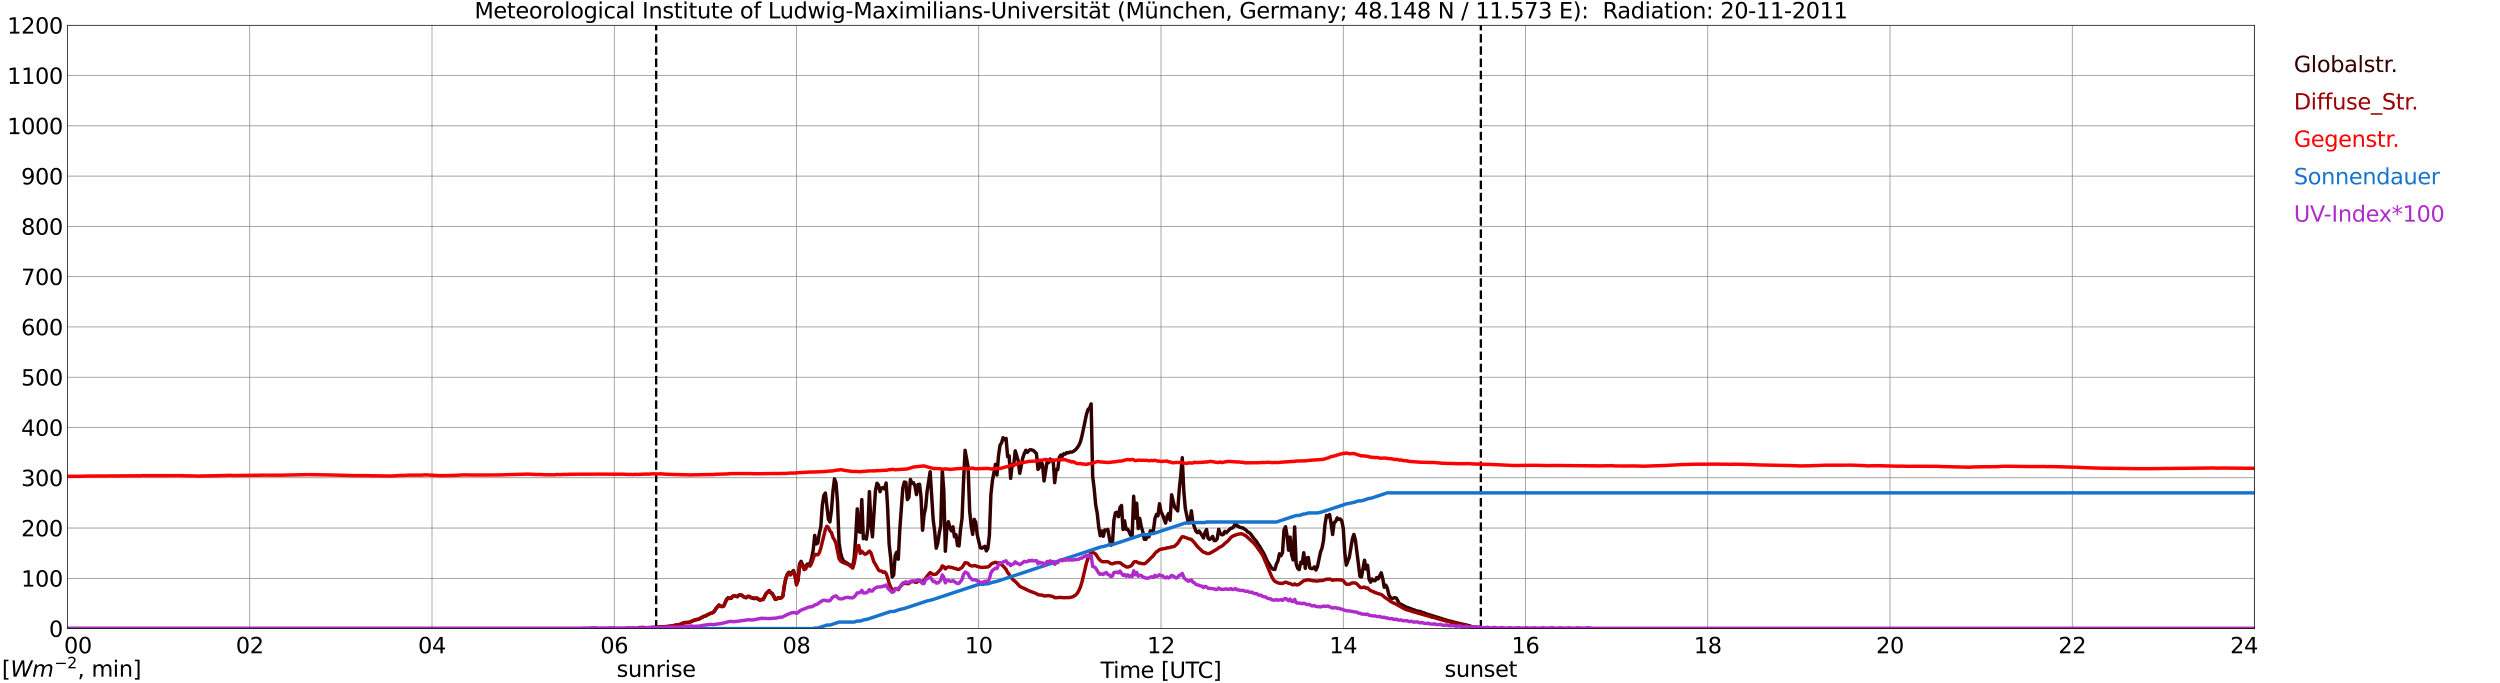 <?xml version="1.0" encoding="utf-8" standalone="no"?>
<!DOCTYPE svg PUBLIC "-//W3C//DTD SVG 1.1//EN"
  "http://www.w3.org/Graphics/SVG/1.1/DTD/svg11.dtd">
<svg xmlns:xlink="http://www.w3.org/1999/xlink" width="1085.4pt" height="296.64pt" viewBox="0 0 1085.4 296.64" xmlns="http://www.w3.org/2000/svg" version="1.1">
 <defs>
  <style type="text/css">*{stroke-linejoin: round; stroke-linecap: butt}</style>
 </defs>
 <g id="figure_1">
  <g id="patch_1">
   <path d="M 0 296.64 
L 1085.4 296.64 
L 1085.4 0 
L 0 0 
z
" style="fill: #ffffff"/>
  </g>
  <g id="axes_1">
   <g id="patch_2">
    <path d="M 29.306 272.909 
L 978.814 272.909 
L 978.814 10.976 
L 29.306 10.976 
z
" style="fill: #ffffff"/>
   </g>
   <g id="patch_3">
    <path d="M 978.814 272.909 
L 978.814 272.909 
L 978.814 10.976 
L 978.814 10.976 
z
" clip-path="url(#p083dec3847)" style="fill: #d3d3d3; opacity: 0.25; stroke: #d3d3d3; stroke-linejoin: miter"/>
   </g>
   <g id="matplotlib.axis_1">
    <g id="xtick_1">
     <g id="line2d_1">
      <path d="M 29.306 272.909 
L 29.306 10.976 
" clip-path="url(#p083dec3847)" style="fill: none; stroke: #808080; stroke-width: 0.3; stroke-linecap: square"/>
     </g>
     <g id="line2d_2"/>
     <g id="text_1">
      <!--    00 -->
      <g transform="translate(18.733 283.627) scale(0.095 -0.095)">
       <defs>
        <path id="DejaVuSans-20" transform="scale(0.016)"/>
        <path id="DejaVuSans-30" d="M 2034 4250 
Q 1547 4250 1301 3770 
Q 1056 3291 1056 2328 
Q 1056 1369 1301 889 
Q 1547 409 2034 409 
Q 2525 409 2770 889 
Q 3016 1369 3016 2328 
Q 3016 3291 2770 3770 
Q 2525 4250 2034 4250 
z
M 2034 4750 
Q 2819 4750 3233 4129 
Q 3647 3509 3647 2328 
Q 3647 1150 3233 529 
Q 2819 -91 2034 -91 
Q 1250 -91 836 529 
Q 422 1150 422 2328 
Q 422 3509 836 4129 
Q 1250 4750 2034 4750 
z
" transform="scale(0.016)"/>
       </defs>
       <use xlink:href="#DejaVuSans-20"/>
       <use xlink:href="#DejaVuSans-20" transform="translate(31.787 0)"/>
       <use xlink:href="#DejaVuSans-20" transform="translate(63.574 0)"/>
       <use xlink:href="#DejaVuSans-30" transform="translate(95.361 0)"/>
       <use xlink:href="#DejaVuSans-30" transform="translate(158.984 0)"/>
      </g>
     </g>
    </g>
    <g id="xtick_2">
     <g id="line2d_3">
      <path d="M 108.431 272.909 
L 108.431 10.976 
" clip-path="url(#p083dec3847)" style="fill: none; stroke: #808080; stroke-width: 0.3; stroke-linecap: square"/>
     </g>
     <g id="line2d_4"/>
     <g id="text_2">
      <!-- 02 -->
      <g transform="translate(102.387 283.627) scale(0.095 -0.095)">
       <defs>
        <path id="DejaVuSans-32" d="M 1228 531 
L 3431 531 
L 3431 0 
L 469 0 
L 469 531 
Q 828 903 1448 1529 
Q 2069 2156 2228 2338 
Q 2531 2678 2651 2914 
Q 2772 3150 2772 3378 
Q 2772 3750 2511 3984 
Q 2250 4219 1831 4219 
Q 1534 4219 1204 4116 
Q 875 4013 500 3803 
L 500 4441 
Q 881 4594 1212 4672 
Q 1544 4750 1819 4750 
Q 2544 4750 2975 4387 
Q 3406 4025 3406 3419 
Q 3406 3131 3298 2873 
Q 3191 2616 2906 2266 
Q 2828 2175 2409 1742 
Q 1991 1309 1228 531 
z
" transform="scale(0.016)"/>
       </defs>
       <use xlink:href="#DejaVuSans-30"/>
       <use xlink:href="#DejaVuSans-32" transform="translate(63.623 0)"/>
      </g>
     </g>
    </g>
    <g id="xtick_3">
     <g id="line2d_5">
      <path d="M 187.557 272.909 
L 187.557 10.976 
" clip-path="url(#p083dec3847)" style="fill: none; stroke: #808080; stroke-width: 0.3; stroke-linecap: square"/>
     </g>
     <g id="line2d_6"/>
     <g id="text_3">
      <!-- 04 -->
      <g transform="translate(181.513 283.627) scale(0.095 -0.095)">
       <defs>
        <path id="DejaVuSans-34" d="M 2419 4116 
L 825 1625 
L 2419 1625 
L 2419 4116 
z
M 2253 4666 
L 3047 4666 
L 3047 1625 
L 3713 1625 
L 3713 1100 
L 3047 1100 
L 3047 0 
L 2419 0 
L 2419 1100 
L 313 1100 
L 313 1709 
L 2253 4666 
z
" transform="scale(0.016)"/>
       </defs>
       <use xlink:href="#DejaVuSans-30"/>
       <use xlink:href="#DejaVuSans-34" transform="translate(63.623 0)"/>
      </g>
     </g>
    </g>
    <g id="xtick_4">
     <g id="line2d_7">
      <path d="M 266.683 272.909 
L 266.683 10.976 
" clip-path="url(#p083dec3847)" style="fill: none; stroke: #808080; stroke-width: 0.3; stroke-linecap: square"/>
     </g>
     <g id="line2d_8"/>
     <g id="text_4">
      <!-- 06 -->
      <g transform="translate(260.638 283.627) scale(0.095 -0.095)">
       <defs>
        <path id="DejaVuSans-36" d="M 2113 2584 
Q 1688 2584 1439 2293 
Q 1191 2003 1191 1497 
Q 1191 994 1439 701 
Q 1688 409 2113 409 
Q 2538 409 2786 701 
Q 3034 994 3034 1497 
Q 3034 2003 2786 2293 
Q 2538 2584 2113 2584 
z
M 3366 4563 
L 3366 3988 
Q 3128 4100 2886 4159 
Q 2644 4219 2406 4219 
Q 1781 4219 1451 3797 
Q 1122 3375 1075 2522 
Q 1259 2794 1537 2939 
Q 1816 3084 2150 3084 
Q 2853 3084 3261 2657 
Q 3669 2231 3669 1497 
Q 3669 778 3244 343 
Q 2819 -91 2113 -91 
Q 1303 -91 875 529 
Q 447 1150 447 2328 
Q 447 3434 972 4092 
Q 1497 4750 2381 4750 
Q 2619 4750 2861 4703 
Q 3103 4656 3366 4563 
z
" transform="scale(0.016)"/>
       </defs>
       <use xlink:href="#DejaVuSans-30"/>
       <use xlink:href="#DejaVuSans-36" transform="translate(63.623 0)"/>
      </g>
     </g>
    </g>
    <g id="xtick_5">
     <g id="line2d_9">
      <path d="M 345.808 272.909 
L 345.808 10.976 
" clip-path="url(#p083dec3847)" style="fill: none; stroke: #808080; stroke-width: 0.3; stroke-linecap: square"/>
     </g>
     <g id="line2d_10"/>
     <g id="text_5">
      <!-- 08 -->
      <g transform="translate(339.764 283.627) scale(0.095 -0.095)">
       <defs>
        <path id="DejaVuSans-38" d="M 2034 2216 
Q 1584 2216 1326 1975 
Q 1069 1734 1069 1313 
Q 1069 891 1326 650 
Q 1584 409 2034 409 
Q 2484 409 2743 651 
Q 3003 894 3003 1313 
Q 3003 1734 2745 1975 
Q 2488 2216 2034 2216 
z
M 1403 2484 
Q 997 2584 770 2862 
Q 544 3141 544 3541 
Q 544 4100 942 4425 
Q 1341 4750 2034 4750 
Q 2731 4750 3128 4425 
Q 3525 4100 3525 3541 
Q 3525 3141 3298 2862 
Q 3072 2584 2669 2484 
Q 3125 2378 3379 2068 
Q 3634 1759 3634 1313 
Q 3634 634 3220 271 
Q 2806 -91 2034 -91 
Q 1263 -91 848 271 
Q 434 634 434 1313 
Q 434 1759 690 2068 
Q 947 2378 1403 2484 
z
M 1172 3481 
Q 1172 3119 1398 2916 
Q 1625 2713 2034 2713 
Q 2441 2713 2670 2916 
Q 2900 3119 2900 3481 
Q 2900 3844 2670 4047 
Q 2441 4250 2034 4250 
Q 1625 4250 1398 4047 
Q 1172 3844 1172 3481 
z
" transform="scale(0.016)"/>
       </defs>
       <use xlink:href="#DejaVuSans-30"/>
       <use xlink:href="#DejaVuSans-38" transform="translate(63.623 0)"/>
      </g>
     </g>
    </g>
    <g id="xtick_6">
     <g id="line2d_11">
      <path d="M 424.934 272.909 
L 424.934 10.976 
" clip-path="url(#p083dec3847)" style="fill: none; stroke: #808080; stroke-width: 0.3; stroke-linecap: square"/>
     </g>
     <g id="line2d_12"/>
     <g id="text_6">
      <!-- 10 -->
      <g transform="translate(418.89 283.627) scale(0.095 -0.095)">
       <defs>
        <path id="DejaVuSans-31" d="M 794 531 
L 1825 531 
L 1825 4091 
L 703 3866 
L 703 4441 
L 1819 4666 
L 2450 4666 
L 2450 531 
L 3481 531 
L 3481 0 
L 794 0 
L 794 531 
z
" transform="scale(0.016)"/>
       </defs>
       <use xlink:href="#DejaVuSans-31"/>
       <use xlink:href="#DejaVuSans-30" transform="translate(63.623 0)"/>
      </g>
     </g>
    </g>
    <g id="xtick_7">
     <g id="line2d_13">
      <path d="M 504.06 272.909 
L 504.06 10.976 
" clip-path="url(#p083dec3847)" style="fill: none; stroke: #808080; stroke-width: 0.3; stroke-linecap: square"/>
     </g>
     <g id="line2d_14"/>
     <g id="text_7">
      <!-- 12 -->
      <g transform="translate(498.015 283.627) scale(0.095 -0.095)">
       <use xlink:href="#DejaVuSans-31"/>
       <use xlink:href="#DejaVuSans-32" transform="translate(63.623 0)"/>
      </g>
     </g>
    </g>
    <g id="xtick_8">
     <g id="line2d_15">
      <path d="M 583.185 272.909 
L 583.185 10.976 
" clip-path="url(#p083dec3847)" style="fill: none; stroke: #808080; stroke-width: 0.3; stroke-linecap: square"/>
     </g>
     <g id="line2d_16"/>
     <g id="text_8">
      <!-- 14 -->
      <g transform="translate(577.141 283.627) scale(0.095 -0.095)">
       <use xlink:href="#DejaVuSans-31"/>
       <use xlink:href="#DejaVuSans-34" transform="translate(63.623 0)"/>
      </g>
     </g>
    </g>
    <g id="xtick_9">
     <g id="line2d_17">
      <path d="M 662.311 272.909 
L 662.311 10.976 
" clip-path="url(#p083dec3847)" style="fill: none; stroke: #808080; stroke-width: 0.3; stroke-linecap: square"/>
     </g>
     <g id="line2d_18"/>
     <g id="text_9">
      <!-- 16 -->
      <g transform="translate(656.267 283.627) scale(0.095 -0.095)">
       <use xlink:href="#DejaVuSans-31"/>
       <use xlink:href="#DejaVuSans-36" transform="translate(63.623 0)"/>
      </g>
     </g>
    </g>
    <g id="xtick_10">
     <g id="line2d_19">
      <path d="M 741.437 272.909 
L 741.437 10.976 
" clip-path="url(#p083dec3847)" style="fill: none; stroke: #808080; stroke-width: 0.3; stroke-linecap: square"/>
     </g>
     <g id="line2d_20"/>
     <g id="text_10">
      <!-- 18 -->
      <g transform="translate(735.392 283.627) scale(0.095 -0.095)">
       <use xlink:href="#DejaVuSans-31"/>
       <use xlink:href="#DejaVuSans-38" transform="translate(63.623 0)"/>
      </g>
     </g>
    </g>
    <g id="xtick_11">
     <g id="line2d_21">
      <path d="M 820.562 272.909 
L 820.562 10.976 
" clip-path="url(#p083dec3847)" style="fill: none; stroke: #808080; stroke-width: 0.3; stroke-linecap: square"/>
     </g>
     <g id="line2d_22"/>
     <g id="text_11">
      <!-- 20 -->
      <g transform="translate(814.518 283.627) scale(0.095 -0.095)">
       <use xlink:href="#DejaVuSans-32"/>
       <use xlink:href="#DejaVuSans-30" transform="translate(63.623 0)"/>
      </g>
     </g>
    </g>
    <g id="xtick_12">
     <g id="line2d_23">
      <path d="M 899.688 272.909 
L 899.688 10.976 
" clip-path="url(#p083dec3847)" style="fill: none; stroke: #808080; stroke-width: 0.3; stroke-linecap: square"/>
     </g>
     <g id="line2d_24"/>
     <g id="text_12">
      <!-- 22 -->
      <g transform="translate(893.644 283.627) scale(0.095 -0.095)">
       <use xlink:href="#DejaVuSans-32"/>
       <use xlink:href="#DejaVuSans-32" transform="translate(63.623 0)"/>
      </g>
     </g>
    </g>
    <g id="xtick_13">
     <g id="line2d_25">
      <path d="M 978.814 272.909 
L 978.814 10.976 
" clip-path="url(#p083dec3847)" style="fill: none; stroke: #808080; stroke-width: 0.3; stroke-linecap: square"/>
     </g>
     <g id="line2d_26"/>
     <g id="text_13">
      <!-- 24    -->
      <g transform="translate(968.241 283.627) scale(0.095 -0.095)">
       <use xlink:href="#DejaVuSans-32"/>
       <use xlink:href="#DejaVuSans-34" transform="translate(63.623 0)"/>
       <use xlink:href="#DejaVuSans-20" transform="translate(127.246 0)"/>
       <use xlink:href="#DejaVuSans-20" transform="translate(159.033 0)"/>
       <use xlink:href="#DejaVuSans-20" transform="translate(190.82 0)"/>
      </g>
     </g>
    </g>
    <g id="text_14">
     <!-- Time [UTC] -->
     <g transform="translate(477.806 294.322) scale(0.095 -0.095)">
      <defs>
       <path id="DejaVuSans-54" d="M -19 4666 
L 3928 4666 
L 3928 4134 
L 2272 4134 
L 2272 0 
L 1638 0 
L 1638 4134 
L -19 4134 
L -19 4666 
z
" transform="scale(0.016)"/>
       <path id="DejaVuSans-69" d="M 603 3500 
L 1178 3500 
L 1178 0 
L 603 0 
L 603 3500 
z
M 603 4863 
L 1178 4863 
L 1178 4134 
L 603 4134 
L 603 4863 
z
" transform="scale(0.016)"/>
       <path id="DejaVuSans-6d" d="M 3328 2828 
Q 3544 3216 3844 3400 
Q 4144 3584 4550 3584 
Q 5097 3584 5394 3201 
Q 5691 2819 5691 2113 
L 5691 0 
L 5113 0 
L 5113 2094 
Q 5113 2597 4934 2840 
Q 4756 3084 4391 3084 
Q 3944 3084 3684 2787 
Q 3425 2491 3425 1978 
L 3425 0 
L 2847 0 
L 2847 2094 
Q 2847 2600 2669 2842 
Q 2491 3084 2119 3084 
Q 1678 3084 1418 2786 
Q 1159 2488 1159 1978 
L 1159 0 
L 581 0 
L 581 3500 
L 1159 3500 
L 1159 2956 
Q 1356 3278 1631 3431 
Q 1906 3584 2284 3584 
Q 2666 3584 2933 3390 
Q 3200 3197 3328 2828 
z
" transform="scale(0.016)"/>
       <path id="DejaVuSans-65" d="M 3597 1894 
L 3597 1613 
L 953 1613 
Q 991 1019 1311 708 
Q 1631 397 2203 397 
Q 2534 397 2845 478 
Q 3156 559 3463 722 
L 3463 178 
Q 3153 47 2828 -22 
Q 2503 -91 2169 -91 
Q 1331 -91 842 396 
Q 353 884 353 1716 
Q 353 2575 817 3079 
Q 1281 3584 2069 3584 
Q 2775 3584 3186 3129 
Q 3597 2675 3597 1894 
z
M 3022 2063 
Q 3016 2534 2758 2815 
Q 2500 3097 2075 3097 
Q 1594 3097 1305 2825 
Q 1016 2553 972 2059 
L 3022 2063 
z
" transform="scale(0.016)"/>
       <path id="DejaVuSans-5b" d="M 550 4863 
L 1875 4863 
L 1875 4416 
L 1125 4416 
L 1125 -397 
L 1875 -397 
L 1875 -844 
L 550 -844 
L 550 4863 
z
" transform="scale(0.016)"/>
       <path id="DejaVuSans-55" d="M 556 4666 
L 1191 4666 
L 1191 1831 
Q 1191 1081 1462 751 
Q 1734 422 2344 422 
Q 2950 422 3222 751 
Q 3494 1081 3494 1831 
L 3494 4666 
L 4128 4666 
L 4128 1753 
Q 4128 841 3676 375 
Q 3225 -91 2344 -91 
Q 1459 -91 1007 375 
Q 556 841 556 1753 
L 556 4666 
z
" transform="scale(0.016)"/>
       <path id="DejaVuSans-43" d="M 4122 4306 
L 4122 3641 
Q 3803 3938 3442 4084 
Q 3081 4231 2675 4231 
Q 1875 4231 1450 3742 
Q 1025 3253 1025 2328 
Q 1025 1406 1450 917 
Q 1875 428 2675 428 
Q 3081 428 3442 575 
Q 3803 722 4122 1019 
L 4122 359 
Q 3791 134 3420 21 
Q 3050 -91 2638 -91 
Q 1578 -91 968 557 
Q 359 1206 359 2328 
Q 359 3453 968 4101 
Q 1578 4750 2638 4750 
Q 3056 4750 3426 4639 
Q 3797 4528 4122 4306 
z
" transform="scale(0.016)"/>
       <path id="DejaVuSans-5d" d="M 1947 4863 
L 1947 -844 
L 622 -844 
L 622 -397 
L 1369 -397 
L 1369 4416 
L 622 4416 
L 622 4863 
L 1947 4863 
z
" transform="scale(0.016)"/>
      </defs>
      <use xlink:href="#DejaVuSans-54"/>
      <use xlink:href="#DejaVuSans-69" transform="translate(57.959 0)"/>
      <use xlink:href="#DejaVuSans-6d" transform="translate(85.742 0)"/>
      <use xlink:href="#DejaVuSans-65" transform="translate(183.154 0)"/>
      <use xlink:href="#DejaVuSans-20" transform="translate(244.678 0)"/>
      <use xlink:href="#DejaVuSans-5b" transform="translate(276.465 0)"/>
      <use xlink:href="#DejaVuSans-55" transform="translate(315.479 0)"/>
      <use xlink:href="#DejaVuSans-54" transform="translate(388.672 0)"/>
      <use xlink:href="#DejaVuSans-43" transform="translate(443.881 0)"/>
      <use xlink:href="#DejaVuSans-5d" transform="translate(513.705 0)"/>
     </g>
    </g>
   </g>
   <g id="matplotlib.axis_2">
    <g id="ytick_1">
     <g id="line2d_27">
      <path d="M 29.306 272.909 
L 978.814 272.909 
" clip-path="url(#p083dec3847)" style="fill: none; stroke: #808080; stroke-width: 0.3; stroke-linecap: square"/>
     </g>
     <g id="line2d_28"/>
     <g id="text_15">
      <!-- 0 -->
      <g transform="translate(21.261 276.518) scale(0.095 -0.095)">
       <use xlink:href="#DejaVuSans-30"/>
      </g>
     </g>
    </g>
    <g id="ytick_2">
     <g id="line2d_29">
      <path d="M 29.306 251.081 
L 978.814 251.081 
" clip-path="url(#p083dec3847)" style="fill: none; stroke: #808080; stroke-width: 0.3; stroke-linecap: square"/>
     </g>
     <g id="line2d_30"/>
     <g id="text_16">
      <!-- 100 -->
      <g transform="translate(9.173 254.69) scale(0.095 -0.095)">
       <use xlink:href="#DejaVuSans-31"/>
       <use xlink:href="#DejaVuSans-30" transform="translate(63.623 0)"/>
       <use xlink:href="#DejaVuSans-30" transform="translate(127.246 0)"/>
      </g>
     </g>
    </g>
    <g id="ytick_3">
     <g id="line2d_31">
      <path d="M 29.306 229.253 
L 978.814 229.253 
" clip-path="url(#p083dec3847)" style="fill: none; stroke: #808080; stroke-width: 0.3; stroke-linecap: square"/>
     </g>
     <g id="line2d_32"/>
     <g id="text_17">
      <!-- 200 -->
      <g transform="translate(9.173 232.863) scale(0.095 -0.095)">
       <use xlink:href="#DejaVuSans-32"/>
       <use xlink:href="#DejaVuSans-30" transform="translate(63.623 0)"/>
       <use xlink:href="#DejaVuSans-30" transform="translate(127.246 0)"/>
      </g>
     </g>
    </g>
    <g id="ytick_4">
     <g id="line2d_33">
      <path d="M 29.306 207.426 
L 978.814 207.426 
" clip-path="url(#p083dec3847)" style="fill: none; stroke: #808080; stroke-width: 0.3; stroke-linecap: square"/>
     </g>
     <g id="line2d_34"/>
     <g id="text_18">
      <!-- 300 -->
      <g transform="translate(9.173 211.035) scale(0.095 -0.095)">
       <defs>
        <path id="DejaVuSans-33" d="M 2597 2516 
Q 3050 2419 3304 2112 
Q 3559 1806 3559 1356 
Q 3559 666 3084 287 
Q 2609 -91 1734 -91 
Q 1441 -91 1130 -33 
Q 819 25 488 141 
L 488 750 
Q 750 597 1062 519 
Q 1375 441 1716 441 
Q 2309 441 2620 675 
Q 2931 909 2931 1356 
Q 2931 1769 2642 2001 
Q 2353 2234 1838 2234 
L 1294 2234 
L 1294 2753 
L 1863 2753 
Q 2328 2753 2575 2939 
Q 2822 3125 2822 3475 
Q 2822 3834 2567 4026 
Q 2313 4219 1838 4219 
Q 1578 4219 1281 4162 
Q 984 4106 628 3988 
L 628 4550 
Q 988 4650 1302 4700 
Q 1616 4750 1894 4750 
Q 2613 4750 3031 4423 
Q 3450 4097 3450 3541 
Q 3450 3153 3228 2886 
Q 3006 2619 2597 2516 
z
" transform="scale(0.016)"/>
       </defs>
       <use xlink:href="#DejaVuSans-33"/>
       <use xlink:href="#DejaVuSans-30" transform="translate(63.623 0)"/>
       <use xlink:href="#DejaVuSans-30" transform="translate(127.246 0)"/>
      </g>
     </g>
    </g>
    <g id="ytick_5">
     <g id="line2d_35">
      <path d="M 29.306 185.598 
L 978.814 185.598 
" clip-path="url(#p083dec3847)" style="fill: none; stroke: #808080; stroke-width: 0.3; stroke-linecap: square"/>
     </g>
     <g id="line2d_36"/>
     <g id="text_19">
      <!-- 400 -->
      <g transform="translate(9.173 189.207) scale(0.095 -0.095)">
       <use xlink:href="#DejaVuSans-34"/>
       <use xlink:href="#DejaVuSans-30" transform="translate(63.623 0)"/>
       <use xlink:href="#DejaVuSans-30" transform="translate(127.246 0)"/>
      </g>
     </g>
    </g>
    <g id="ytick_6">
     <g id="line2d_37">
      <path d="M 29.306 163.77 
L 978.814 163.77 
" clip-path="url(#p083dec3847)" style="fill: none; stroke: #808080; stroke-width: 0.3; stroke-linecap: square"/>
     </g>
     <g id="line2d_38"/>
     <g id="text_20">
      <!-- 500 -->
      <g transform="translate(9.173 167.379) scale(0.095 -0.095)">
       <defs>
        <path id="DejaVuSans-35" d="M 691 4666 
L 3169 4666 
L 3169 4134 
L 1269 4134 
L 1269 2991 
Q 1406 3038 1543 3061 
Q 1681 3084 1819 3084 
Q 2600 3084 3056 2656 
Q 3513 2228 3513 1497 
Q 3513 744 3044 326 
Q 2575 -91 1722 -91 
Q 1428 -91 1123 -41 
Q 819 9 494 109 
L 494 744 
Q 775 591 1075 516 
Q 1375 441 1709 441 
Q 2250 441 2565 725 
Q 2881 1009 2881 1497 
Q 2881 1984 2565 2268 
Q 2250 2553 1709 2553 
Q 1456 2553 1204 2497 
Q 953 2441 691 2322 
L 691 4666 
z
" transform="scale(0.016)"/>
       </defs>
       <use xlink:href="#DejaVuSans-35"/>
       <use xlink:href="#DejaVuSans-30" transform="translate(63.623 0)"/>
       <use xlink:href="#DejaVuSans-30" transform="translate(127.246 0)"/>
      </g>
     </g>
    </g>
    <g id="ytick_7">
     <g id="line2d_39">
      <path d="M 29.306 141.942 
L 978.814 141.942 
" clip-path="url(#p083dec3847)" style="fill: none; stroke: #808080; stroke-width: 0.3; stroke-linecap: square"/>
     </g>
     <g id="line2d_40"/>
     <g id="text_21">
      <!-- 600 -->
      <g transform="translate(9.173 145.551) scale(0.095 -0.095)">
       <use xlink:href="#DejaVuSans-36"/>
       <use xlink:href="#DejaVuSans-30" transform="translate(63.623 0)"/>
       <use xlink:href="#DejaVuSans-30" transform="translate(127.246 0)"/>
      </g>
     </g>
    </g>
    <g id="ytick_8">
     <g id="line2d_41">
      <path d="M 29.306 120.114 
L 978.814 120.114 
" clip-path="url(#p083dec3847)" style="fill: none; stroke: #808080; stroke-width: 0.3; stroke-linecap: square"/>
     </g>
     <g id="line2d_42"/>
     <g id="text_22">
      <!-- 700 -->
      <g transform="translate(9.173 123.724) scale(0.095 -0.095)">
       <defs>
        <path id="DejaVuSans-37" d="M 525 4666 
L 3525 4666 
L 3525 4397 
L 1831 0 
L 1172 0 
L 2766 4134 
L 525 4134 
L 525 4666 
z
" transform="scale(0.016)"/>
       </defs>
       <use xlink:href="#DejaVuSans-37"/>
       <use xlink:href="#DejaVuSans-30" transform="translate(63.623 0)"/>
       <use xlink:href="#DejaVuSans-30" transform="translate(127.246 0)"/>
      </g>
     </g>
    </g>
    <g id="ytick_9">
     <g id="line2d_43">
      <path d="M 29.306 98.287 
L 978.814 98.287 
" clip-path="url(#p083dec3847)" style="fill: none; stroke: #808080; stroke-width: 0.3; stroke-linecap: square"/>
     </g>
     <g id="line2d_44"/>
     <g id="text_23">
      <!-- 800 -->
      <g transform="translate(9.173 101.896) scale(0.095 -0.095)">
       <use xlink:href="#DejaVuSans-38"/>
       <use xlink:href="#DejaVuSans-30" transform="translate(63.623 0)"/>
       <use xlink:href="#DejaVuSans-30" transform="translate(127.246 0)"/>
      </g>
     </g>
    </g>
    <g id="ytick_10">
     <g id="line2d_45">
      <path d="M 29.306 76.459 
L 978.814 76.459 
" clip-path="url(#p083dec3847)" style="fill: none; stroke: #808080; stroke-width: 0.3; stroke-linecap: square"/>
     </g>
     <g id="line2d_46"/>
     <g id="text_24">
      <!-- 900 -->
      <g transform="translate(9.173 80.068) scale(0.095 -0.095)">
       <defs>
        <path id="DejaVuSans-39" d="M 703 97 
L 703 672 
Q 941 559 1184 500 
Q 1428 441 1663 441 
Q 2288 441 2617 861 
Q 2947 1281 2994 2138 
Q 2813 1869 2534 1725 
Q 2256 1581 1919 1581 
Q 1219 1581 811 2004 
Q 403 2428 403 3163 
Q 403 3881 828 4315 
Q 1253 4750 1959 4750 
Q 2769 4750 3195 4129 
Q 3622 3509 3622 2328 
Q 3622 1225 3098 567 
Q 2575 -91 1691 -91 
Q 1453 -91 1209 -44 
Q 966 3 703 97 
z
M 1959 2075 
Q 2384 2075 2632 2365 
Q 2881 2656 2881 3163 
Q 2881 3666 2632 3958 
Q 2384 4250 1959 4250 
Q 1534 4250 1286 3958 
Q 1038 3666 1038 3163 
Q 1038 2656 1286 2365 
Q 1534 2075 1959 2075 
z
" transform="scale(0.016)"/>
       </defs>
       <use xlink:href="#DejaVuSans-39"/>
       <use xlink:href="#DejaVuSans-30" transform="translate(63.623 0)"/>
       <use xlink:href="#DejaVuSans-30" transform="translate(127.246 0)"/>
      </g>
     </g>
    </g>
    <g id="ytick_11">
     <g id="line2d_47">
      <path d="M 29.306 54.631 
L 978.814 54.631 
" clip-path="url(#p083dec3847)" style="fill: none; stroke: #808080; stroke-width: 0.3; stroke-linecap: square"/>
     </g>
     <g id="line2d_48"/>
     <g id="text_25">
      <!-- 1000 -->
      <g transform="translate(3.128 58.24) scale(0.095 -0.095)">
       <use xlink:href="#DejaVuSans-31"/>
       <use xlink:href="#DejaVuSans-30" transform="translate(63.623 0)"/>
       <use xlink:href="#DejaVuSans-30" transform="translate(127.246 0)"/>
       <use xlink:href="#DejaVuSans-30" transform="translate(190.869 0)"/>
      </g>
     </g>
    </g>
    <g id="ytick_12">
     <g id="line2d_49">
      <path d="M 29.306 32.803 
L 978.814 32.803 
" clip-path="url(#p083dec3847)" style="fill: none; stroke: #808080; stroke-width: 0.3; stroke-linecap: square"/>
     </g>
     <g id="line2d_50"/>
     <g id="text_26">
      <!-- 1100 -->
      <g transform="translate(3.128 36.413) scale(0.095 -0.095)">
       <use xlink:href="#DejaVuSans-31"/>
       <use xlink:href="#DejaVuSans-31" transform="translate(63.623 0)"/>
       <use xlink:href="#DejaVuSans-30" transform="translate(127.246 0)"/>
       <use xlink:href="#DejaVuSans-30" transform="translate(190.869 0)"/>
      </g>
     </g>
    </g>
    <g id="ytick_13">
     <g id="line2d_51">
      <path d="M 29.306 10.976 
L 978.814 10.976 
" clip-path="url(#p083dec3847)" style="fill: none; stroke: #808080; stroke-width: 0.3; stroke-linecap: square"/>
     </g>
     <g id="line2d_52"/>
     <g id="text_27">
      <!-- 1200 -->
      <g transform="translate(3.128 14.585) scale(0.095 -0.095)">
       <use xlink:href="#DejaVuSans-31"/>
       <use xlink:href="#DejaVuSans-32" transform="translate(63.623 0)"/>
       <use xlink:href="#DejaVuSans-30" transform="translate(127.246 0)"/>
       <use xlink:href="#DejaVuSans-30" transform="translate(190.869 0)"/>
      </g>
     </g>
    </g>
   </g>
   <g id="line2d_53">
    <path d="M 284.882 272.909 
L 284.882 10.976 
" clip-path="url(#p083dec3847)" style="fill: none; stroke-dasharray: 3.7,1.6; stroke-dashoffset: 0; stroke: #000000"/>
   </g>
   <g id="line2d_54">
    <path d="M 642.925 272.909 
L 642.925 10.976 
" clip-path="url(#p083dec3847)" style="fill: none; stroke-dasharray: 3.7,1.6; stroke-dashoffset: 0; stroke: #000000"/>
   </g>
   <g id="line2d_55">
    <path d="M 29.306 272.909 
L 276.573 272.909 
L 277.233 272.525 
L 279.211 272.437 
L 281.189 272.586 
L 283.827 272.407 
L 285.145 272.378 
L 286.464 272.258 
L 289.761 272.023 
L 293.058 271.549 
L 293.717 271.342 
L 294.377 271.342 
L 295.696 270.955 
L 297.014 270.364 
L 298.333 270.274 
L 298.992 270.246 
L 299.652 270.067 
L 300.971 269.445 
L 302.289 269.002 
L 302.949 268.943 
L 303.608 268.705 
L 305.586 267.64 
L 306.246 267.52 
L 306.905 267.046 
L 307.564 266.81 
L 308.224 266.395 
L 309.543 265.981 
L 310.202 265.359 
L 310.861 264.232 
L 312.18 262.693 
L 312.839 263.167 
L 313.499 263.254 
L 314.158 263.137 
L 315.477 260.146 
L 316.136 259.493 
L 316.796 259.731 
L 317.455 259.701 
L 318.114 258.871 
L 318.774 258.664 
L 320.093 259.05 
L 320.752 258.546 
L 321.411 258.308 
L 322.071 258.516 
L 322.73 259.079 
L 323.39 259.406 
L 324.049 259.524 
L 324.708 259.02 
L 325.368 259.02 
L 326.027 259.524 
L 327.346 259.88 
L 328.665 259.79 
L 329.324 260.295 
L 329.983 260.561 
L 330.643 260.353 
L 331.302 260.323 
L 331.961 259.168 
L 332.621 257.717 
L 333.94 256.385 
L 334.599 257.243 
L 335.258 257.658 
L 335.918 258.723 
L 336.577 260.116 
L 337.236 259.998 
L 337.896 259.465 
L 338.555 259.701 
L 339.215 259.552 
L 339.874 258.843 
L 340.533 254.163 
L 341.193 250.963 
L 341.852 249.217 
L 342.512 248.446 
L 343.171 249.186 
L 344.49 247.706 
L 345.149 249.691 
L 345.808 253.275 
L 346.468 251.764 
L 347.127 244.893 
L 347.787 243.708 
L 349.105 246.521 
L 349.765 246.344 
L 350.424 244.952 
L 351.083 244.893 
L 351.743 244.627 
L 352.402 242.256 
L 353.062 238.761 
L 353.721 232.453 
L 354.38 236.186 
L 355.04 235.799 
L 355.699 231.624 
L 356.359 228.751 
L 357.018 219.391 
L 357.677 215.098 
L 358.337 214.061 
L 359.655 225.405 
L 360.315 226.59 
L 360.974 221.585 
L 361.634 213.291 
L 362.293 207.901 
L 362.952 209.648 
L 363.612 217.853 
L 364.271 235.653 
L 364.93 239.947 
L 365.59 242.346 
L 366.249 243.59 
L 368.887 245.19 
L 369.546 245.751 
L 370.206 246.165 
L 370.865 242.049 
L 371.524 233.165 
L 372.184 220.933 
L 372.843 230.766 
L 373.502 231.091 
L 374.162 216.905 
L 374.821 233.874 
L 375.481 233.047 
L 376.14 234.082 
L 376.799 229.432 
L 377.459 213.439 
L 378.118 226.916 
L 378.777 233.075 
L 380.096 212.965 
L 380.756 209.796 
L 381.415 210.597 
L 382.074 213.47 
L 382.734 211.9 
L 383.393 211.693 
L 384.053 212.315 
L 384.712 209.709 
L 385.371 220.282 
L 386.031 236.334 
L 386.69 242.169 
L 387.349 250.49 
L 388.009 249.66 
L 388.668 241.073 
L 389.328 239.739 
L 389.987 242.791 
L 390.646 230.113 
L 391.965 211.87 
L 392.624 209.294 
L 393.284 209.412 
L 393.943 216.905 
L 394.603 215.986 
L 395.262 208.168 
L 395.921 209.827 
L 396.581 209.56 
L 397.24 211.012 
L 397.899 214.742 
L 398.559 210.359 
L 399.218 210.241 
L 399.878 215.868 
L 400.537 230.203 
L 401.196 223.449 
L 401.856 220.518 
L 402.515 213.262 
L 403.834 204.821 
L 405.153 225.671 
L 405.812 230.825 
L 406.471 237.991 
L 407.131 235.889 
L 407.79 231.475 
L 408.45 228.188 
L 409.109 204.199 
L 409.768 213.083 
L 410.428 239.325 
L 411.087 229.343 
L 411.746 226.501 
L 412.406 229.166 
L 413.065 230.5 
L 413.725 228.723 
L 414.384 233.047 
L 415.043 232.128 
L 415.703 236.808 
L 416.362 237.015 
L 417.022 229.847 
L 417.681 225.049 
L 418.34 208.731 
L 419 195.521 
L 420.318 202.837 
L 420.978 221.762 
L 421.637 228.247 
L 422.297 232.01 
L 422.956 225.464 
L 423.615 226.708 
L 424.275 232.217 
L 425.593 237.786 
L 426.253 238.021 
L 427.572 237.192 
L 428.231 239.176 
L 428.89 238.139 
L 429.55 232.425 
L 430.209 214.742 
L 430.869 208.672 
L 432.187 201.593 
L 432.847 206.242 
L 433.506 197.95 
L 434.165 193.301 
L 434.825 192.323 
L 435.484 190.042 
L 436.144 190.961 
L 436.803 190.339 
L 437.462 198.247 
L 438.122 197.92 
L 438.781 207.694 
L 439.44 201.711 
L 440.1 202.095 
L 440.759 195.728 
L 442.078 200.083 
L 442.737 205.502 
L 444.056 198.749 
L 444.716 196.913 
L 445.375 195.492 
L 446.034 196.409 
L 446.694 195.58 
L 447.353 195.195 
L 448.672 195.58 
L 449.991 196.944 
L 450.65 203.785 
L 451.309 202.925 
L 451.969 200.259 
L 452.628 201.742 
L 453.287 208.818 
L 454.606 200.497 
L 455.266 200.882 
L 455.925 199.282 
L 456.584 200.201 
L 457.244 199.757 
L 457.903 209.56 
L 458.563 203.933 
L 459.222 203.903 
L 459.881 198.601 
L 460.541 197.564 
L 461.2 198.157 
L 461.859 197.003 
L 462.519 197.149 
L 463.178 196.468 
L 463.838 196.647 
L 464.497 196.261 
L 465.156 196.322 
L 465.816 196.084 
L 466.475 195.641 
L 467.134 195.047 
L 467.794 194.248 
L 468.453 193.24 
L 469.113 191.67 
L 469.772 189.154 
L 471.75 179.706 
L 472.409 177.751 
L 473.069 177.159 
L 473.728 175.352 
L 474.388 206.747 
L 475.047 212.195 
L 475.706 219.215 
L 476.366 222.799 
L 477.025 228.841 
L 477.685 232.602 
L 478.344 230.528 
L 479.003 232.84 
L 479.663 230.054 
L 480.322 230.233 
L 480.981 229.847 
L 481.641 233.608 
L 482.3 236.718 
L 482.96 236.127 
L 483.619 225.82 
L 484.278 222.65 
L 484.938 222.384 
L 485.597 224.338 
L 486.256 220.369 
L 486.916 219.453 
L 487.575 229.878 
L 488.235 226.117 
L 488.894 229.819 
L 489.553 229.699 
L 490.213 230.884 
L 490.872 232.364 
L 491.532 232.632 
L 492.191 215.454 
L 492.85 224.96 
L 493.51 218.475 
L 494.169 229.491 
L 494.828 225.049 
L 495.488 228.662 
L 496.147 230.825 
L 496.807 234.112 
L 497.466 234.171 
L 498.125 232.72 
L 498.785 233.075 
L 499.444 230.441 
L 500.103 230.707 
L 500.763 230.321 
L 501.422 225.139 
L 502.082 223.331 
L 502.741 223.953 
L 503.4 218.71 
L 504.06 222.205 
L 504.719 223.449 
L 506.038 227.092 
L 506.697 224.22 
L 507.357 222.947 
L 508.016 225.879 
L 508.675 214.832 
L 509.994 220.252 
L 510.654 220.933 
L 511.313 221.821 
L 511.972 212.699 
L 512.632 206.539 
L 513.291 198.721 
L 513.95 213.055 
L 514.61 220.756 
L 515.929 227.005 
L 516.588 226.619 
L 517.247 221.793 
L 517.907 226.974 
L 519.226 230.618 
L 519.885 231.268 
L 520.544 230.528 
L 521.863 232.425 
L 522.522 233.58 
L 523.182 231.122 
L 523.841 229.906 
L 524.501 233.667 
L 525.16 234.23 
L 525.819 233.667 
L 526.479 232.899 
L 527.138 234.704 
L 527.797 234.675 
L 528.457 233.905 
L 529.116 229.819 
L 529.776 231.536 
L 530.435 232.187 
L 531.094 232.069 
L 531.754 230.707 
L 532.413 231.329 
L 533.073 230.587 
L 534.391 229.343 
L 535.051 229.255 
L 535.71 228.544 
L 536.369 226.885 
L 537.029 228.395 
L 537.688 228.485 
L 538.348 228.989 
L 539.666 229.225 
L 540.985 230.172 
L 541.644 230.914 
L 542.304 231.209 
L 542.963 231.831 
L 544.282 233.638 
L 545.601 235.208 
L 546.26 236.363 
L 546.919 237.251 
L 548.898 240.658 
L 550.216 243.649 
L 552.195 246.759 
L 552.854 247.174 
L 553.513 247.233 
L 554.173 244.834 
L 554.832 243.531 
L 555.491 240.42 
L 556.151 241.28 
L 556.81 239.947 
L 557.47 230.113 
L 558.129 228.692 
L 558.788 232.543 
L 559.448 238.882 
L 560.107 233.193 
L 560.766 240.776 
L 561.426 243.116 
L 562.085 228.782 
L 562.745 244.775 
L 563.404 246.759 
L 564.063 247.292 
L 564.723 244.094 
L 565.382 244.596 
L 566.042 239.977 
L 566.701 246.759 
L 567.36 242.256 
L 568.02 242.049 
L 568.679 246.58 
L 569.338 246.877 
L 569.998 246.818 
L 570.657 246.106 
L 571.317 247.469 
L 571.976 246.048 
L 573.295 239.739 
L 573.954 237.991 
L 574.613 234.616 
L 575.273 227.566 
L 575.932 223.746 
L 576.592 224.338 
L 577.251 223.39 
L 577.91 227.3 
L 578.57 232.069 
L 579.229 226.916 
L 579.889 226.411 
L 580.548 224.842 
L 581.207 225.495 
L 581.867 225.316 
L 582.526 226.117 
L 583.185 229.343 
L 583.845 239.857 
L 584.504 245.367 
L 585.823 241.902 
L 587.142 233.935 
L 587.801 232.039 
L 588.46 234.468 
L 590.439 250.223 
L 591.098 250.49 
L 592.417 243.234 
L 593.076 247.084 
L 593.736 245.397 
L 594.395 251.408 
L 595.054 252.771 
L 595.714 251.378 
L 596.373 252.061 
L 597.032 252.12 
L 597.692 250.758 
L 598.351 251.35 
L 599.67 248.684 
L 600.329 251.201 
L 600.989 254.962 
L 601.648 254.045 
L 602.307 255.348 
L 602.967 258.162 
L 603.626 259.406 
L 604.286 259.88 
L 605.604 259.465 
L 606.264 259.731 
L 607.582 262.159 
L 608.242 262.338 
L 610.22 263.403 
L 610.879 263.73 
L 611.539 263.907 
L 613.517 264.678 
L 614.176 264.854 
L 614.836 265.21 
L 616.814 265.535 
L 617.473 265.922 
L 618.133 266.009 
L 618.792 266.365 
L 629.342 269.652 
L 630.001 269.742 
L 631.98 270.305 
L 637.914 271.667 
L 639.233 272.14 
L 648.464 272.909 
L 978.154 272.909 
L 978.154 272.909 
" clip-path="url(#p083dec3847)" style="fill: none; stroke: #330000; stroke-width: 1.5; stroke-linecap: square"/>
   </g>
   <g id="line2d_56">
    <path d="M 29.306 272.909 
L 276.573 272.909 
L 277.233 272.52 
L 278.552 272.477 
L 281.189 272.562 
L 282.508 272.52 
L 283.827 272.435 
L 291.08 271.889 
L 293.058 271.47 
L 295.036 271.134 
L 295.696 270.925 
L 297.014 270.294 
L 298.992 270.211 
L 299.652 270.001 
L 300.971 269.412 
L 302.289 268.993 
L 302.949 268.91 
L 303.608 268.657 
L 305.586 267.524 
L 306.246 267.441 
L 308.224 266.306 
L 308.883 266.181 
L 309.543 265.928 
L 310.202 265.258 
L 310.861 264.167 
L 312.18 262.698 
L 312.839 263.243 
L 313.499 263.409 
L 314.158 263.2 
L 315.477 260.43 
L 316.136 259.758 
L 316.796 259.843 
L 317.455 259.716 
L 318.114 258.878 
L 318.774 258.625 
L 319.433 258.878 
L 320.093 259.002 
L 320.752 258.374 
L 321.411 258.164 
L 322.071 258.374 
L 322.73 258.919 
L 323.39 259.256 
L 324.049 259.38 
L 324.708 258.834 
L 325.368 258.919 
L 326.027 259.38 
L 327.346 259.675 
L 328.665 259.59 
L 329.324 260.094 
L 329.983 260.43 
L 330.643 260.22 
L 331.302 260.179 
L 332.621 257.701 
L 333.94 256.569 
L 334.599 257.365 
L 335.258 257.743 
L 336.577 260.262 
L 337.236 260.094 
L 337.896 259.548 
L 338.555 259.801 
L 339.215 259.59 
L 339.874 258.878 
L 340.533 254.301 
L 341.193 251.195 
L 341.852 249.516 
L 342.512 248.802 
L 343.171 249.643 
L 343.83 248.844 
L 344.49 248.257 
L 345.149 250.147 
L 345.808 253.967 
L 346.468 252.162 
L 347.127 245.655 
L 347.787 244.563 
L 348.446 245.781 
L 349.105 247.292 
L 349.765 247.039 
L 350.424 245.613 
L 351.083 245.613 
L 351.743 245.738 
L 352.402 244.437 
L 353.721 240.658 
L 355.04 240.911 
L 355.699 239.988 
L 356.359 237.973 
L 357.677 232.599 
L 358.337 229.912 
L 358.996 228.485 
L 359.655 229.074 
L 360.315 230.502 
L 360.974 231.213 
L 361.634 233.355 
L 362.293 234.363 
L 362.952 235.959 
L 364.271 242.507 
L 364.93 243.513 
L 365.59 244.018 
L 368.227 245.067 
L 369.546 246.032 
L 370.206 246.661 
L 370.865 244.646 
L 372.184 237.175 
L 372.843 236.838 
L 373.502 240.239 
L 374.162 239.357 
L 374.821 240.071 
L 375.481 240.617 
L 376.14 240.49 
L 377.459 239.274 
L 378.118 239.988 
L 379.437 244.018 
L 380.096 245.024 
L 381.415 247.46 
L 382.074 247.92 
L 382.734 247.92 
L 383.393 248.466 
L 384.053 248.298 
L 384.712 248.97 
L 385.371 250.817 
L 386.031 253.294 
L 386.69 254.931 
L 387.349 256.191 
L 388.009 256.149 
L 388.668 255.604 
L 389.328 255.645 
L 389.987 256.023 
L 390.646 254.973 
L 391.965 253.462 
L 392.624 253.253 
L 393.284 253.168 
L 393.943 253.462 
L 394.603 253.294 
L 395.262 252.622 
L 396.581 252.454 
L 397.24 252.749 
L 397.899 252.832 
L 398.559 252.33 
L 399.218 252.076 
L 399.878 252.286 
L 400.537 252.707 
L 401.856 251.112 
L 402.515 250.103 
L 403.834 248.593 
L 405.153 249.433 
L 406.471 249.265 
L 408.45 247.124 
L 409.109 245.696 
L 409.768 245.991 
L 410.428 246.997 
L 411.087 246.41 
L 411.746 246.115 
L 413.725 246.493 
L 414.384 246.788 
L 415.043 246.873 
L 415.703 247.207 
L 416.362 247.207 
L 417.681 246.368 
L 419 244.31 
L 419.659 244.395 
L 420.318 244.605 
L 420.978 245.36 
L 421.637 245.655 
L 422.297 245.738 
L 422.956 245.528 
L 423.615 245.655 
L 424.275 245.947 
L 426.253 246.368 
L 428.89 246.159 
L 429.55 245.781 
L 430.209 245.024 
L 430.869 244.563 
L 432.187 244.101 
L 432.847 244.478 
L 433.506 244.354 
L 434.165 244.605 
L 435.484 245.696 
L 436.803 247.207 
L 437.462 248.51 
L 438.122 249.389 
L 438.781 250.649 
L 440.1 251.95 
L 440.759 252.413 
L 442.078 253.799 
L 442.737 254.595 
L 445.375 255.813 
L 446.694 256.483 
L 449.991 257.743 
L 450.65 258.206 
L 452.628 258.415 
L 453.287 258.751 
L 455.266 258.583 
L 457.244 259.002 
L 457.903 259.507 
L 460.541 259.38 
L 461.859 259.507 
L 464.497 259.424 
L 465.816 259.087 
L 467.134 258.247 
L 467.794 257.45 
L 468.453 256.274 
L 469.113 254.722 
L 469.772 252.581 
L 471.75 244.227 
L 472.409 242.38 
L 473.728 239.693 
L 475.047 240.113 
L 475.706 240.575 
L 477.025 242.59 
L 477.685 243.304 
L 478.344 243.764 
L 479.003 243.891 
L 480.981 243.85 
L 482.3 244.69 
L 482.96 244.814 
L 483.619 244.522 
L 484.938 244.269 
L 486.256 244.31 
L 486.916 244.731 
L 487.575 245.36 
L 488.235 245.655 
L 488.894 246.074 
L 489.553 246.2 
L 490.213 246.032 
L 490.872 245.738 
L 491.532 245.236 
L 492.191 244.059 
L 492.85 243.85 
L 493.51 243.891 
L 494.169 244.395 
L 494.828 244.437 
L 495.488 244.646 
L 496.807 244.773 
L 497.466 244.437 
L 500.763 241.204 
L 501.422 240.281 
L 502.082 239.611 
L 502.741 239.189 
L 503.4 238.602 
L 505.379 238.183 
L 506.038 238.098 
L 506.697 237.847 
L 508.016 237.72 
L 508.675 237.384 
L 509.335 237.384 
L 509.994 237.133 
L 511.313 235.874 
L 512.632 233.817 
L 513.291 233.019 
L 513.95 233.104 
L 516.588 234.068 
L 517.247 234.154 
L 518.566 235.623 
L 519.885 237.301 
L 521.204 238.561 
L 521.863 239.233 
L 522.522 239.735 
L 523.182 239.903 
L 523.841 240.239 
L 524.501 240.366 
L 525.16 240.239 
L 526.479 239.525 
L 528.457 238.351 
L 529.116 237.805 
L 530.435 237.133 
L 531.094 236.629 
L 531.754 235.959 
L 533.073 234.909 
L 534.391 233.355 
L 535.051 232.85 
L 537.029 232.054 
L 538.348 231.759 
L 539.007 231.759 
L 539.666 231.971 
L 540.985 232.685 
L 544.282 235.747 
L 545.601 237.301 
L 547.579 240.156 
L 548.238 241.204 
L 549.557 244.227 
L 552.195 250.524 
L 552.854 251.657 
L 553.513 252.413 
L 554.832 253.041 
L 555.491 253.209 
L 556.81 253.336 
L 557.47 252.958 
L 558.129 252.749 
L 558.788 252.917 
L 559.448 253.253 
L 560.107 253.336 
L 560.766 253.713 
L 561.426 253.923 
L 562.085 253.504 
L 562.745 253.923 
L 563.404 253.923 
L 564.063 253.631 
L 566.042 252.118 
L 568.02 251.699 
L 569.998 252.118 
L 571.976 252.286 
L 573.295 251.993 
L 573.954 252.118 
L 575.932 251.448 
L 576.592 251.489 
L 577.251 251.363 
L 578.57 251.95 
L 579.229 251.74 
L 579.889 251.784 
L 580.548 251.699 
L 582.526 251.825 
L 583.185 252.076 
L 583.845 252.958 
L 584.504 253.631 
L 585.823 253.672 
L 587.142 253.041 
L 588.46 253.126 
L 589.12 253.504 
L 590.439 254.931 
L 591.098 255.141 
L 592.417 254.89 
L 593.076 255.351 
L 593.736 255.224 
L 594.395 255.938 
L 595.054 256.4 
L 596.373 256.946 
L 597.032 257.282 
L 599.67 258.12 
L 600.329 258.542 
L 600.989 259.17 
L 602.967 260.515 
L 603.626 261.061 
L 604.945 261.772 
L 605.604 262.025 
L 610.22 264.586 
L 612.198 265.132 
L 613.517 265.592 
L 614.176 265.719 
L 615.495 266.138 
L 618.133 266.895 
L 620.77 267.609 
L 621.429 267.902 
L 622.748 268.155 
L 624.067 268.574 
L 626.705 269.329 
L 628.023 269.624 
L 629.342 270.001 
L 631.32 270.462 
L 634.617 271.217 
L 636.595 271.68 
L 639.233 272.309 
L 643.189 272.73 
L 647.805 272.909 
L 978.154 272.909 
L 978.154 272.909 
" clip-path="url(#p083dec3847)" style="fill: none; stroke: #990000; stroke-width: 1.5; stroke-linecap: square"/>
   </g>
   <g id="line2d_57">
    <path d="M 29.306 206.79 
L 32.603 206.817 
L 33.921 206.808 
L 37.878 206.692 
L 59.637 206.579 
L 60.956 206.59 
L 61.615 206.498 
L 64.912 206.526 
L 78.759 206.498 
L 80.737 206.583 
L 84.034 206.62 
L 85.353 206.699 
L 96.563 206.483 
L 99.86 206.36 
L 101.178 206.461 
L 114.366 206.295 
L 121.619 206.314 
L 133.488 206.063 
L 136.785 206.098 
L 144.697 206.234 
L 148.654 206.36 
L 149.972 206.378 
L 152.61 206.469 
L 154.588 206.493 
L 157.885 206.5 
L 159.204 206.485 
L 161.182 206.585 
L 162.501 206.566 
L 169.754 206.67 
L 174.37 206.387 
L 175.029 206.428 
L 177.007 206.297 
L 182.941 206.271 
L 184.92 206.16 
L 190.854 206.507 
L 194.151 206.461 
L 196.788 206.424 
L 201.404 206.168 
L 204.042 206.214 
L 206.02 206.24 
L 215.91 206.205 
L 229.098 205.843 
L 233.054 206.02 
L 234.373 206.011 
L 237.011 206.127 
L 240.967 206.129 
L 241.626 206.026 
L 243.604 206.057 
L 244.923 205.963 
L 245.583 206.013 
L 246.901 205.928 
L 248.22 205.904 
L 262.726 205.845 
L 264.705 205.88 
L 270.639 205.88 
L 272.617 205.987 
L 273.936 205.972 
L 274.595 206.035 
L 275.914 205.946 
L 277.233 205.976 
L 280.53 205.812 
L 281.189 205.869 
L 283.827 205.701 
L 285.145 205.782 
L 285.805 205.791 
L 286.464 205.688 
L 289.761 205.928 
L 300.311 206.199 
L 300.971 206.122 
L 302.949 206.129 
L 304.927 206.072 
L 309.543 206.007 
L 311.521 205.882 
L 316.136 205.762 
L 316.796 205.629 
L 322.73 205.603 
L 326.027 205.623 
L 328.005 205.681 
L 330.643 205.664 
L 333.94 205.605 
L 338.555 205.581 
L 340.533 205.537 
L 341.193 205.577 
L 342.512 205.409 
L 345.149 205.361 
L 347.127 205.188 
L 348.446 205.138 
L 351.083 204.976 
L 356.359 204.832 
L 357.677 204.747 
L 358.996 204.638 
L 359.655 204.533 
L 360.974 204.498 
L 361.634 204.435 
L 362.952 204.143 
L 364.271 204.047 
L 364.93 203.892 
L 365.59 203.937 
L 366.249 204.182 
L 366.909 204.232 
L 368.887 204.54 
L 370.206 204.693 
L 372.184 204.71 
L 372.843 204.828 
L 377.459 204.448 
L 380.096 204.439 
L 380.756 204.243 
L 381.415 204.367 
L 384.053 204.167 
L 384.712 204.21 
L 386.031 203.887 
L 386.69 203.918 
L 387.349 203.737 
L 388.668 203.955 
L 393.943 203.601 
L 396.581 202.772 
L 401.196 202.283 
L 402.515 202.678 
L 404.493 203.182 
L 405.153 203.422 
L 407.79 203.444 
L 409.768 203.728 
L 410.428 203.549 
L 411.087 203.673 
L 411.746 203.654 
L 412.406 203.826 
L 414.384 203.606 
L 417.022 203.379 
L 417.681 203.361 
L 420.318 203.669 
L 421.637 203.25 
L 422.297 203.246 
L 423.615 203.56 
L 425.593 203.449 
L 428.89 203.359 
L 430.209 203.597 
L 432.187 203.438 
L 433.506 203.348 
L 434.165 203.403 
L 438.122 202.353 
L 438.781 202.067 
L 439.44 202.006 
L 440.1 201.772 
L 440.759 201.713 
L 441.419 201.539 
L 442.737 200.912 
L 443.397 200.989 
L 446.694 200.318 
L 449.991 200.166 
L 451.309 199.797 
L 452.628 199.784 
L 453.947 199.41 
L 454.606 199.624 
L 455.925 199.897 
L 456.584 200.026 
L 457.903 199.836 
L 458.563 199.664 
L 462.519 199.578 
L 463.838 200.129 
L 464.497 200.161 
L 465.156 200.589 
L 465.816 200.412 
L 467.794 201.338 
L 469.113 201.218 
L 469.772 201.482 
L 470.431 201.401 
L 471.091 201.663 
L 473.069 201.32 
L 473.728 201.32 
L 476.366 200.388 
L 477.025 200.395 
L 477.685 200.552 
L 479.663 200.681 
L 480.981 200.81 
L 484.938 200.377 
L 485.597 200.198 
L 486.916 200.179 
L 488.235 199.799 
L 489.553 199.511 
L 490.872 199.661 
L 491.532 199.445 
L 492.191 199.609 
L 492.85 200.037 
L 494.169 199.795 
L 498.125 199.875 
L 498.785 200.072 
L 499.444 199.941 
L 500.763 199.978 
L 501.422 199.849 
L 502.741 200.205 
L 503.4 200.207 
L 504.06 200.382 
L 506.697 200.157 
L 507.357 200.497 
L 508.016 200.543 
L 508.675 200.823 
L 509.335 200.927 
L 510.654 200.764 
L 513.291 200.888 
L 513.95 201.054 
L 515.269 201.224 
L 515.929 200.975 
L 517.907 201.021 
L 518.566 200.665 
L 519.226 200.818 
L 522.522 200.713 
L 523.182 200.53 
L 523.841 200.62 
L 525.16 200.336 
L 525.819 200.325 
L 528.457 200.792 
L 529.116 200.779 
L 529.776 200.537 
L 530.435 200.84 
L 532.413 200.419 
L 533.732 200.325 
L 537.029 200.58 
L 537.688 200.539 
L 539.007 200.722 
L 539.666 200.694 
L 540.326 200.932 
L 546.26 200.899 
L 548.238 200.777 
L 549.557 200.781 
L 550.876 200.692 
L 552.195 200.866 
L 553.513 200.783 
L 554.832 200.834 
L 556.151 200.668 
L 562.085 200.292 
L 562.745 200.163 
L 566.701 200.076 
L 568.679 199.84 
L 574.613 199.423 
L 575.273 199.155 
L 576.592 198.828 
L 577.91 198.251 
L 579.889 197.823 
L 580.548 197.527 
L 581.207 197.398 
L 581.867 197.138 
L 582.526 197.068 
L 583.185 196.798 
L 583.845 196.887 
L 584.504 196.651 
L 585.823 196.996 
L 587.801 196.887 
L 589.12 197.311 
L 590.439 197.741 
L 591.098 197.996 
L 591.757 197.867 
L 593.076 198.066 
L 593.736 198.099 
L 595.054 198.505 
L 595.714 198.502 
L 596.373 198.629 
L 598.351 198.666 
L 599.011 198.928 
L 601.648 198.854 
L 602.307 199.05 
L 604.286 199.212 
L 605.604 199.487 
L 606.264 199.463 
L 606.923 199.552 
L 607.582 199.788 
L 608.242 199.688 
L 609.561 200.043 
L 610.22 199.989 
L 612.198 200.362 
L 616.814 200.683 
L 618.133 200.692 
L 620.77 200.794 
L 622.089 200.768 
L 625.386 201.028 
L 626.045 201.141 
L 627.364 201.139 
L 628.023 201.22 
L 629.342 201.205 
L 633.958 201.329 
L 637.914 201.272 
L 639.233 201.419 
L 640.552 201.425 
L 641.211 201.521 
L 641.87 201.447 
L 643.848 201.569 
L 646.486 201.628 
L 648.464 201.691 
L 657.036 202.104 
L 666.267 202.012 
L 672.202 202.145 
L 674.839 202.093 
L 694.621 202.265 
L 699.896 202.176 
L 701.215 202.298 
L 705.83 202.311 
L 709.786 202.289 
L 713.743 202.416 
L 715.062 202.353 
L 721.655 202.128 
L 723.633 202.071 
L 724.952 201.975 
L 726.93 201.879 
L 729.568 201.726 
L 733.524 201.622 
L 736.162 201.541 
L 745.393 201.508 
L 747.371 201.556 
L 749.349 201.532 
L 751.327 201.602 
L 753.306 201.534 
L 755.943 201.595 
L 762.537 201.792 
L 763.856 201.853 
L 778.362 202.154 
L 781.659 202.283 
L 786.275 202.213 
L 787.593 202.139 
L 788.912 202.115 
L 792.209 201.982 
L 794.187 201.964 
L 800.122 201.96 
L 804.078 201.947 
L 810.012 202.18 
L 810.672 202.272 
L 815.287 202.174 
L 823.859 202.405 
L 825.837 202.377 
L 828.475 202.46 
L 833.091 202.429 
L 841.663 202.473 
L 842.981 202.56 
L 854.85 202.831 
L 857.488 202.698 
L 867.378 202.604 
L 868.697 202.479 
L 870.675 202.423 
L 876.61 202.484 
L 880.566 202.549 
L 887.819 202.54 
L 888.479 202.604 
L 889.797 202.58 
L 891.775 202.593 
L 901.666 202.864 
L 906.282 203.086 
L 908.919 203.156 
L 909.579 203.228 
L 910.898 203.221 
L 912.216 203.263 
L 914.194 203.296 
L 917.491 203.331 
L 928.041 203.466 
L 933.316 203.473 
L 961.01 203.18 
L 962.329 203.252 
L 965.626 203.206 
L 966.945 203.221 
L 975.517 203.294 
L 978.154 203.32 
L 978.154 203.32 
" clip-path="url(#p083dec3847)" style="fill: none; stroke: #ff0000; stroke-width: 1.5; stroke-linecap: square"/>
   </g>
   <g id="line2d_58">
    <path d="M 29.306 272.909 
L 353.062 272.909 
L 353.721 272.691 
L 355.04 272.691 
L 358.996 271.381 
L 360.315 271.381 
L 364.271 270.071 
L 370.865 270.071 
L 372.184 269.635 
L 373.502 269.635 
L 375.481 268.98 
L 376.14 268.98 
L 386.69 265.487 
L 388.009 265.487 
L 390.646 264.614 
L 392.624 264.178 
L 402.515 260.904 
L 404.493 260.467 
L 424.934 253.7 
L 426.912 253.7 
L 427.572 253.482 
L 428.89 253.482 
L 430.869 252.827 
L 432.847 252.391 
L 478.344 237.33 
L 479.003 237.33 
L 481.641 236.456 
L 482.96 236.456 
L 496.147 232.091 
L 498.785 232.091 
L 500.103 231.654 
L 500.763 231.654 
L 514.61 227.071 
L 516.588 227.071 
L 517.247 226.852 
L 523.182 226.852 
L 523.841 226.634 
L 554.173 226.634 
L 562.745 223.796 
L 564.063 223.796 
L 566.042 223.142 
L 566.701 223.142 
L 568.02 222.705 
L 571.976 222.705 
L 573.954 222.268 
L 584.504 218.776 
L 587.801 218.121 
L 589.779 217.466 
L 591.098 217.466 
L 594.395 216.375 
L 595.054 216.375 
L 602.307 213.974 
L 978.154 213.974 
L 978.154 213.974 
" clip-path="url(#p083dec3847)" style="fill: none; stroke: #1773cc; stroke-width: 1.5; stroke-linecap: square"/>
   </g>
   <g id="line2d_59">
    <path d="M 29.306 272.909 
L 252.176 272.909 
L 252.836 272.778 
L 255.473 272.778 
L 256.792 272.581 
L 258.77 272.56 
L 259.43 272.778 
L 263.386 272.734 
L 264.705 272.56 
L 266.683 272.56 
L 267.342 272.778 
L 271.298 272.734 
L 272.617 272.538 
L 275.255 272.516 
L 275.914 272.734 
L 279.87 272.669 
L 281.189 272.45 
L 283.827 272.341 
L 284.486 272.56 
L 287.783 272.472 
L 291.739 272.145 
L 292.399 272.341 
L 296.355 272.167 
L 297.674 271.927 
L 300.311 271.774 
L 300.971 271.97 
L 303.608 271.817 
L 305.586 271.446 
L 307.564 271.184 
L 308.883 271.053 
L 309.543 271.206 
L 313.499 270.639 
L 316.796 269.809 
L 317.455 269.766 
L 318.114 269.918 
L 320.093 269.744 
L 325.368 269.023 
L 326.027 269.198 
L 327.346 269.067 
L 330.643 268.412 
L 333.94 268.565 
L 337.236 268.303 
L 338.555 267.954 
L 339.215 267.998 
L 339.874 267.801 
L 341.852 266.775 
L 343.83 266.011 
L 345.149 265.968 
L 345.808 266.295 
L 346.468 265.924 
L 347.127 265.291 
L 347.787 264.898 
L 351.083 263.61 
L 351.743 263.457 
L 352.402 263.457 
L 353.062 263.108 
L 353.721 262.628 
L 354.38 262.497 
L 355.04 262.191 
L 355.699 261.602 
L 356.359 261.253 
L 357.018 260.751 
L 357.677 260.598 
L 359.655 260.904 
L 360.315 260.773 
L 361.634 259.179 
L 362.952 258.677 
L 364.271 259.943 
L 365.59 260.009 
L 366.909 259.507 
L 368.227 259.31 
L 368.887 259.528 
L 370.206 259.572 
L 370.865 259.092 
L 371.524 258.393 
L 372.184 257.389 
L 372.843 257.389 
L 373.502 257.193 
L 374.162 256.298 
L 374.821 257.433 
L 376.14 257.389 
L 376.799 256.909 
L 377.459 255.97 
L 378.118 256.625 
L 378.777 256.603 
L 379.437 255.709 
L 380.756 254.879 
L 382.734 254.77 
L 383.393 254.443 
L 384.053 254.464 
L 384.712 254.006 
L 385.371 255.228 
L 386.69 256.603 
L 387.349 257.171 
L 388.009 256.909 
L 388.668 255.861 
L 389.328 255.861 
L 389.987 255.468 
L 390.646 254.879 
L 391.965 253.133 
L 393.284 252.587 
L 393.943 253.046 
L 395.262 252.369 
L 395.921 252.194 
L 397.24 252.238 
L 397.899 252.151 
L 398.559 251.736 
L 399.218 251.954 
L 400.537 253.395 
L 401.196 253.307 
L 401.856 251.692 
L 403.834 250.492 
L 405.153 252.5 
L 405.812 252.413 
L 406.471 253.133 
L 407.131 253.133 
L 407.79 252.587 
L 408.45 251.889 
L 409.109 249.575 
L 409.768 250.601 
L 410.428 253.067 
L 411.087 251.998 
L 411.746 251.932 
L 412.406 252.347 
L 413.065 252.391 
L 413.725 252.085 
L 415.703 253.395 
L 416.362 253.242 
L 417.681 251.605 
L 418.34 249.422 
L 419 248.396 
L 419.659 248.636 
L 420.318 249.095 
L 420.978 250.601 
L 422.297 251.78 
L 422.956 251.692 
L 423.615 251.823 
L 424.275 252.216 
L 424.934 252.347 
L 425.593 252.98 
L 426.253 252.958 
L 427.572 252.391 
L 428.89 252.391 
L 429.55 251.299 
L 430.209 248.789 
L 430.869 247.676 
L 432.187 246.672 
L 432.847 246.846 
L 433.506 245.209 
L 434.165 244.336 
L 434.825 244.489 
L 435.484 243.987 
L 436.803 243.463 
L 437.462 244.751 
L 438.122 244.598 
L 438.781 245.559 
L 439.44 244.969 
L 440.1 244.838 
L 440.759 243.922 
L 441.419 244.511 
L 442.078 244.707 
L 442.737 245.144 
L 443.397 244.795 
L 444.716 243.703 
L 445.375 243.922 
L 446.034 243.878 
L 446.694 243.354 
L 447.353 243.55 
L 448.012 243.223 
L 448.672 243.55 
L 449.991 243.398 
L 450.65 244.751 
L 451.309 244.053 
L 451.969 244.402 
L 452.628 244.358 
L 453.287 245.559 
L 453.947 244.555 
L 454.606 243.769 
L 455.266 244.14 
L 455.925 243.485 
L 456.584 243.922 
L 457.244 243.769 
L 457.903 245.035 
L 458.563 244.314 
L 459.222 244.314 
L 459.881 243.398 
L 460.541 243.092 
L 461.2 243.463 
L 461.859 242.983 
L 462.519 243.267 
L 463.178 242.874 
L 463.838 243.179 
L 464.497 242.874 
L 465.156 243.179 
L 468.453 242.765 
L 469.113 242.306 
L 469.772 242.328 
L 470.431 241.673 
L 471.091 241.673 
L 471.75 241.062 
L 472.409 241.651 
L 473.069 241.171 
L 473.728 241.215 
L 474.388 245.952 
L 475.047 246.126 
L 475.706 246.65 
L 477.025 248.855 
L 477.685 249.4 
L 478.344 249.095 
L 479.003 249.444 
L 479.663 248.876 
L 480.322 248.549 
L 480.981 249.444 
L 481.641 249.619 
L 482.3 250.361 
L 482.96 250.077 
L 483.619 248.593 
L 484.938 248.353 
L 485.597 248.745 
L 486.256 247.938 
L 487.575 249.793 
L 488.235 249.466 
L 488.894 250.164 
L 489.553 249.575 
L 490.213 250.273 
L 490.872 249.946 
L 491.532 250.317 
L 492.191 247.807 
L 492.85 249.553 
L 493.51 248.549 
L 494.169 250.164 
L 494.828 249.75 
L 495.488 249.815 
L 496.147 250.535 
L 496.807 250.623 
L 497.466 251.037 
L 498.785 250.972 
L 499.444 250.557 
L 500.103 250.426 
L 500.763 250.732 
L 501.422 249.793 
L 502.082 250.295 
L 502.741 250.033 
L 503.4 249.531 
L 504.06 250.033 
L 504.719 249.968 
L 505.379 250.644 
L 506.038 250.928 
L 506.697 250.47 
L 507.357 250.95 
L 508.016 250.535 
L 508.675 249.815 
L 509.335 250.099 
L 510.654 250.95 
L 511.313 250.688 
L 511.972 249.728 
L 512.632 249.684 
L 513.291 248.964 
L 513.95 250.666 
L 514.61 251.43 
L 515.929 252.347 
L 517.247 251.801 
L 517.907 252.784 
L 518.566 253.046 
L 519.226 253.788 
L 520.544 254.071 
L 521.204 254.421 
L 521.863 254.486 
L 522.522 255.097 
L 523.182 254.595 
L 523.841 254.814 
L 524.501 255.425 
L 527.138 255.621 
L 527.797 255.992 
L 528.457 255.905 
L 529.116 255.272 
L 529.776 255.818 
L 531.094 255.905 
L 532.413 255.643 
L 533.073 255.883 
L 533.732 255.839 
L 534.391 255.556 
L 535.051 255.949 
L 535.71 255.839 
L 536.369 255.556 
L 537.029 256.058 
L 539.007 256.363 
L 539.666 256.276 
L 540.326 256.603 
L 540.985 256.756 
L 541.644 256.647 
L 542.304 257.062 
L 542.963 257.171 
L 543.623 257.106 
L 544.282 257.586 
L 544.941 257.76 
L 545.601 257.717 
L 546.26 258.241 
L 546.919 258.437 
L 547.579 258.415 
L 548.238 258.939 
L 548.898 259.157 
L 549.557 259.157 
L 550.216 259.703 
L 550.876 259.921 
L 551.535 259.921 
L 552.195 260.401 
L 552.854 260.554 
L 553.513 260.576 
L 554.173 260.271 
L 554.832 260.598 
L 556.151 260.358 
L 556.81 260.663 
L 557.47 260.118 
L 558.129 259.79 
L 559.448 260.816 
L 560.107 260.118 
L 560.766 261.056 
L 561.426 261.144 
L 562.085 260.227 
L 562.745 261.646 
L 563.404 261.886 
L 564.063 261.777 
L 565.382 262.104 
L 566.042 261.864 
L 567.36 262.41 
L 568.679 262.519 
L 569.338 262.955 
L 569.998 263.064 
L 570.657 262.868 
L 571.317 263.348 
L 571.976 263.348 
L 573.295 263.479 
L 573.954 263.37 
L 574.613 263.108 
L 575.273 263.326 
L 576.592 263.108 
L 577.251 263.479 
L 577.91 263.676 
L 578.57 264.003 
L 579.889 263.763 
L 580.548 264.112 
L 581.207 264.025 
L 581.867 264.352 
L 582.526 264.483 
L 584.504 265.182 
L 585.823 265.247 
L 588.46 265.727 
L 589.12 265.727 
L 589.779 266.23 
L 590.439 266.208 
L 591.098 266.579 
L 592.417 266.644 
L 593.076 266.775 
L 593.736 266.601 
L 594.395 267.124 
L 596.373 267.452 
L 597.032 267.343 
L 597.692 267.67 
L 598.351 267.736 
L 599.011 267.583 
L 599.67 267.932 
L 600.329 268.063 
L 600.989 267.954 
L 601.648 268.303 
L 602.307 268.238 
L 602.967 268.565 
L 603.626 268.652 
L 604.286 268.521 
L 604.945 268.871 
L 605.604 268.936 
L 606.264 268.805 
L 606.923 269.154 
L 607.582 269.242 
L 608.242 269.111 
L 608.901 269.438 
L 609.561 269.525 
L 610.879 269.46 
L 611.539 269.787 
L 612.198 269.875 
L 612.858 269.7 
L 613.517 270.049 
L 614.176 270.093 
L 614.836 269.984 
L 615.495 270.028 
L 616.154 270.355 
L 616.814 270.42 
L 617.473 270.246 
L 618.133 270.573 
L 619.451 270.726 
L 620.111 270.551 
L 620.77 270.879 
L 622.089 270.988 
L 622.748 270.813 
L 623.408 271.141 
L 624.726 271.163 
L 625.386 271.053 
L 626.045 271.381 
L 627.364 271.468 
L 628.023 271.294 
L 628.683 271.599 
L 630.001 271.686 
L 630.661 271.512 
L 631.32 271.774 
L 632.639 271.883 
L 633.298 271.752 
L 633.958 271.752 
L 634.617 272.036 
L 635.936 272.123 
L 636.595 271.927 
L 637.255 272.21 
L 638.573 272.276 
L 639.233 272.123 
L 639.892 272.101 
L 640.552 272.385 
L 641.87 272.429 
L 642.53 272.232 
L 643.189 272.494 
L 644.508 272.538 
L 645.827 272.341 
L 646.486 272.603 
L 647.805 272.625 
L 648.464 272.429 
L 649.123 272.407 
L 649.783 272.669 
L 651.102 272.691 
L 651.761 272.494 
L 652.42 272.472 
L 653.08 272.734 
L 654.399 272.734 
L 655.058 272.538 
L 655.717 272.494 
L 656.377 272.756 
L 658.355 272.647 
L 659.014 272.516 
L 659.674 272.581 
L 660.333 272.778 
L 661.652 272.756 
L 662.311 272.538 
L 662.97 272.538 
L 663.63 272.778 
L 664.949 272.756 
L 666.267 272.538 
L 666.927 272.778 
L 668.905 272.778 
L 669.564 272.56 
L 670.224 272.538 
L 670.883 272.778 
L 672.861 272.669 
L 673.521 272.538 
L 674.18 272.538 
L 674.839 272.778 
L 676.158 272.778 
L 677.477 272.538 
L 678.796 272.778 
L 680.114 272.778 
L 680.774 272.581 
L 681.433 272.56 
L 682.092 272.778 
L 684.071 272.778 
L 684.73 272.581 
L 685.389 272.56 
L 686.049 272.778 
L 688.027 272.778 
L 688.686 272.603 
L 690.005 272.581 
L 691.324 272.909 
L 978.154 272.909 
L 978.154 272.909 
" clip-path="url(#p083dec3847)" style="fill: none; stroke: #b02bcc; stroke-width: 1.5; stroke-linecap: square"/>
   </g>
   <g id="patch_4">
    <path d="M 29.306 272.909 
L 29.306 10.976 
" style="fill: none; stroke: #000000; stroke-width: 0.3; stroke-linejoin: miter; stroke-linecap: square"/>
   </g>
   <g id="patch_5">
    <path d="M 978.814 272.909 
L 978.814 10.976 
" style="fill: none; stroke: #000000; stroke-width: 0.3; stroke-linejoin: miter; stroke-linecap: square"/>
   </g>
   <g id="patch_6">
    <path d="M 29.306 272.909 
L 978.814 272.909 
" style="fill: none; stroke: #000000; stroke-width: 0.3; stroke-linejoin: miter; stroke-linecap: square"/>
   </g>
   <g id="patch_7">
    <path d="M 29.306 10.976 
L 978.814 10.976 
" style="fill: none; stroke: #000000; stroke-width: 0.3; stroke-linejoin: miter; stroke-linecap: square"/>
   </g>
   <g id="text_28">
    <!-- sunrise -->
    <g transform="translate(267.717 293.863) scale(0.095 -0.095)">
     <defs>
      <path id="DejaVuSans-73" d="M 2834 3397 
L 2834 2853 
Q 2591 2978 2328 3040 
Q 2066 3103 1784 3103 
Q 1356 3103 1142 2972 
Q 928 2841 928 2578 
Q 928 2378 1081 2264 
Q 1234 2150 1697 2047 
L 1894 2003 
Q 2506 1872 2764 1633 
Q 3022 1394 3022 966 
Q 3022 478 2636 193 
Q 2250 -91 1575 -91 
Q 1294 -91 989 -36 
Q 684 19 347 128 
L 347 722 
Q 666 556 975 473 
Q 1284 391 1588 391 
Q 1994 391 2212 530 
Q 2431 669 2431 922 
Q 2431 1156 2273 1281 
Q 2116 1406 1581 1522 
L 1381 1569 
Q 847 1681 609 1914 
Q 372 2147 372 2553 
Q 372 3047 722 3315 
Q 1072 3584 1716 3584 
Q 2034 3584 2315 3537 
Q 2597 3491 2834 3397 
z
" transform="scale(0.016)"/>
      <path id="DejaVuSans-75" d="M 544 1381 
L 544 3500 
L 1119 3500 
L 1119 1403 
Q 1119 906 1312 657 
Q 1506 409 1894 409 
Q 2359 409 2629 706 
Q 2900 1003 2900 1516 
L 2900 3500 
L 3475 3500 
L 3475 0 
L 2900 0 
L 2900 538 
Q 2691 219 2414 64 
Q 2138 -91 1772 -91 
Q 1169 -91 856 284 
Q 544 659 544 1381 
z
M 1991 3584 
L 1991 3584 
z
" transform="scale(0.016)"/>
      <path id="DejaVuSans-6e" d="M 3513 2113 
L 3513 0 
L 2938 0 
L 2938 2094 
Q 2938 2591 2744 2837 
Q 2550 3084 2163 3084 
Q 1697 3084 1428 2787 
Q 1159 2491 1159 1978 
L 1159 0 
L 581 0 
L 581 3500 
L 1159 3500 
L 1159 2956 
Q 1366 3272 1645 3428 
Q 1925 3584 2291 3584 
Q 2894 3584 3203 3211 
Q 3513 2838 3513 2113 
z
" transform="scale(0.016)"/>
      <path id="DejaVuSans-72" d="M 2631 2963 
Q 2534 3019 2420 3045 
Q 2306 3072 2169 3072 
Q 1681 3072 1420 2755 
Q 1159 2438 1159 1844 
L 1159 0 
L 581 0 
L 581 3500 
L 1159 3500 
L 1159 2956 
Q 1341 3275 1631 3429 
Q 1922 3584 2338 3584 
Q 2397 3584 2469 3576 
Q 2541 3569 2628 3553 
L 2631 2963 
z
" transform="scale(0.016)"/>
     </defs>
     <use xlink:href="#DejaVuSans-73"/>
     <use xlink:href="#DejaVuSans-75" transform="translate(52.1 0)"/>
     <use xlink:href="#DejaVuSans-6e" transform="translate(115.479 0)"/>
     <use xlink:href="#DejaVuSans-72" transform="translate(178.857 0)"/>
     <use xlink:href="#DejaVuSans-69" transform="translate(219.971 0)"/>
     <use xlink:href="#DejaVuSans-73" transform="translate(247.754 0)"/>
     <use xlink:href="#DejaVuSans-65" transform="translate(299.854 0)"/>
    </g>
   </g>
   <g id="text_29">
    <!-- sunset -->
    <g transform="translate(627.171 293.863) scale(0.095 -0.095)">
     <defs>
      <path id="DejaVuSans-74" d="M 1172 4494 
L 1172 3500 
L 2356 3500 
L 2356 3053 
L 1172 3053 
L 1172 1153 
Q 1172 725 1289 603 
Q 1406 481 1766 481 
L 2356 481 
L 2356 0 
L 1766 0 
Q 1100 0 847 248 
Q 594 497 594 1153 
L 594 3053 
L 172 3053 
L 172 3500 
L 594 3500 
L 594 4494 
L 1172 4494 
z
" transform="scale(0.016)"/>
     </defs>
     <use xlink:href="#DejaVuSans-73"/>
     <use xlink:href="#DejaVuSans-75" transform="translate(52.1 0)"/>
     <use xlink:href="#DejaVuSans-6e" transform="translate(115.479 0)"/>
     <use xlink:href="#DejaVuSans-73" transform="translate(178.857 0)"/>
     <use xlink:href="#DejaVuSans-65" transform="translate(230.957 0)"/>
     <use xlink:href="#DejaVuSans-74" transform="translate(292.48 0)"/>
    </g>
   </g>
   <g id="text_30">
    <!-- [$Wm^{-2}$, min] -->
    <g transform="translate(0.821 293.863) scale(0.095 -0.095)">
     <defs>
      <path id="DejaVuSans-Oblique-57" d="M 616 4666 
L 1228 4666 
L 1453 697 
L 3213 4666 
L 3916 4666 
L 4147 697 
L 5888 4666 
L 6528 4666 
L 4453 0 
L 3659 0 
L 3444 3891 
L 1697 0 
L 903 0 
L 616 4666 
z
" transform="scale(0.016)"/>
      <path id="DejaVuSans-Oblique-6d" d="M 5747 2113 
L 5338 0 
L 4763 0 
L 5166 2094 
Q 5191 2228 5203 2325 
Q 5216 2422 5216 2491 
Q 5216 2772 5059 2928 
Q 4903 3084 4622 3084 
Q 4203 3084 3875 2770 
Q 3547 2456 3450 1953 
L 3066 0 
L 2491 0 
L 2900 2094 
Q 2925 2209 2937 2307 
Q 2950 2406 2950 2484 
Q 2950 2769 2794 2926 
Q 2638 3084 2363 3084 
Q 1938 3084 1609 2770 
Q 1281 2456 1184 1953 
L 800 0 
L 225 0 
L 909 3500 
L 1484 3500 
L 1375 2956 
Q 1609 3263 1923 3423 
Q 2238 3584 2597 3584 
Q 2978 3584 3223 3384 
Q 3469 3184 3519 2828 
Q 3781 3197 4126 3390 
Q 4472 3584 4856 3584 
Q 5306 3584 5551 3325 
Q 5797 3066 5797 2591 
Q 5797 2488 5784 2364 
Q 5772 2241 5747 2113 
z
" transform="scale(0.016)"/>
      <path id="DejaVuSans-2212" d="M 678 2272 
L 4684 2272 
L 4684 1741 
L 678 1741 
L 678 2272 
z
" transform="scale(0.016)"/>
      <path id="DejaVuSans-2c" d="M 750 794 
L 1409 794 
L 1409 256 
L 897 -744 
L 494 -744 
L 750 256 
L 750 794 
z
" transform="scale(0.016)"/>
     </defs>
     <use xlink:href="#DejaVuSans-5b" transform="translate(0 0.766)"/>
     <use xlink:href="#DejaVuSans-Oblique-57" transform="translate(39.014 0.766)"/>
     <use xlink:href="#DejaVuSans-Oblique-6d" transform="translate(137.891 0.766)"/>
     <use xlink:href="#DejaVuSans-2212" transform="translate(239.953 39.047) scale(0.7)"/>
     <use xlink:href="#DejaVuSans-32" transform="translate(298.605 39.047) scale(0.7)"/>
     <use xlink:href="#DejaVuSans-2c" transform="translate(345.875 0.766)"/>
     <use xlink:href="#DejaVuSans-20" transform="translate(377.663 0.766)"/>
     <use xlink:href="#DejaVuSans-6d" transform="translate(409.45 0.766)"/>
     <use xlink:href="#DejaVuSans-69" transform="translate(506.862 0.766)"/>
     <use xlink:href="#DejaVuSans-6e" transform="translate(534.645 0.766)"/>
     <use xlink:href="#DejaVuSans-5d" transform="translate(598.024 0.766)"/>
    </g>
   </g>
   <g id="text_31">
    <!-- Globalstr. -->
    <g style="fill: #330000" transform="translate(995.905 31.291) scale(0.095 -0.095)">
     <defs>
      <path id="DejaVuSans-47" d="M 3809 666 
L 3809 1919 
L 2778 1919 
L 2778 2438 
L 4434 2438 
L 4434 434 
Q 4069 175 3628 42 
Q 3188 -91 2688 -91 
Q 1594 -91 976 548 
Q 359 1188 359 2328 
Q 359 3472 976 4111 
Q 1594 4750 2688 4750 
Q 3144 4750 3555 4637 
Q 3966 4525 4313 4306 
L 4313 3634 
Q 3963 3931 3569 4081 
Q 3175 4231 2741 4231 
Q 1884 4231 1454 3753 
Q 1025 3275 1025 2328 
Q 1025 1384 1454 906 
Q 1884 428 2741 428 
Q 3075 428 3337 486 
Q 3600 544 3809 666 
z
" transform="scale(0.016)"/>
      <path id="DejaVuSans-6c" d="M 603 4863 
L 1178 4863 
L 1178 0 
L 603 0 
L 603 4863 
z
" transform="scale(0.016)"/>
      <path id="DejaVuSans-6f" d="M 1959 3097 
Q 1497 3097 1228 2736 
Q 959 2375 959 1747 
Q 959 1119 1226 758 
Q 1494 397 1959 397 
Q 2419 397 2687 759 
Q 2956 1122 2956 1747 
Q 2956 2369 2687 2733 
Q 2419 3097 1959 3097 
z
M 1959 3584 
Q 2709 3584 3137 3096 
Q 3566 2609 3566 1747 
Q 3566 888 3137 398 
Q 2709 -91 1959 -91 
Q 1206 -91 779 398 
Q 353 888 353 1747 
Q 353 2609 779 3096 
Q 1206 3584 1959 3584 
z
" transform="scale(0.016)"/>
      <path id="DejaVuSans-62" d="M 3116 1747 
Q 3116 2381 2855 2742 
Q 2594 3103 2138 3103 
Q 1681 3103 1420 2742 
Q 1159 2381 1159 1747 
Q 1159 1113 1420 752 
Q 1681 391 2138 391 
Q 2594 391 2855 752 
Q 3116 1113 3116 1747 
z
M 1159 2969 
Q 1341 3281 1617 3432 
Q 1894 3584 2278 3584 
Q 2916 3584 3314 3078 
Q 3713 2572 3713 1747 
Q 3713 922 3314 415 
Q 2916 -91 2278 -91 
Q 1894 -91 1617 61 
Q 1341 213 1159 525 
L 1159 0 
L 581 0 
L 581 4863 
L 1159 4863 
L 1159 2969 
z
" transform="scale(0.016)"/>
      <path id="DejaVuSans-61" d="M 2194 1759 
Q 1497 1759 1228 1600 
Q 959 1441 959 1056 
Q 959 750 1161 570 
Q 1363 391 1709 391 
Q 2188 391 2477 730 
Q 2766 1069 2766 1631 
L 2766 1759 
L 2194 1759 
z
M 3341 1997 
L 3341 0 
L 2766 0 
L 2766 531 
Q 2569 213 2275 61 
Q 1981 -91 1556 -91 
Q 1019 -91 701 211 
Q 384 513 384 1019 
Q 384 1609 779 1909 
Q 1175 2209 1959 2209 
L 2766 2209 
L 2766 2266 
Q 2766 2663 2505 2880 
Q 2244 3097 1772 3097 
Q 1472 3097 1187 3025 
Q 903 2953 641 2809 
L 641 3341 
Q 956 3463 1253 3523 
Q 1550 3584 1831 3584 
Q 2591 3584 2966 3190 
Q 3341 2797 3341 1997 
z
" transform="scale(0.016)"/>
      <path id="DejaVuSans-2e" d="M 684 794 
L 1344 794 
L 1344 0 
L 684 0 
L 684 794 
z
" transform="scale(0.016)"/>
     </defs>
     <use xlink:href="#DejaVuSans-47"/>
     <use xlink:href="#DejaVuSans-6c" transform="translate(77.49 0)"/>
     <use xlink:href="#DejaVuSans-6f" transform="translate(105.273 0)"/>
     <use xlink:href="#DejaVuSans-62" transform="translate(166.455 0)"/>
     <use xlink:href="#DejaVuSans-61" transform="translate(229.932 0)"/>
     <use xlink:href="#DejaVuSans-6c" transform="translate(291.211 0)"/>
     <use xlink:href="#DejaVuSans-73" transform="translate(318.994 0)"/>
     <use xlink:href="#DejaVuSans-74" transform="translate(371.094 0)"/>
     <use xlink:href="#DejaVuSans-72" transform="translate(410.303 0)"/>
     <use xlink:href="#DejaVuSans-2e" transform="translate(442.291 0)"/>
    </g>
   </g>
   <g id="text_32">
    <!-- Diffuse_Str. -->
    <g style="fill: #990000" transform="translate(995.905 47.531) scale(0.095 -0.095)">
     <defs>
      <path id="DejaVuSans-44" d="M 1259 4147 
L 1259 519 
L 2022 519 
Q 2988 519 3436 956 
Q 3884 1394 3884 2338 
Q 3884 3275 3436 3711 
Q 2988 4147 2022 4147 
L 1259 4147 
z
M 628 4666 
L 1925 4666 
Q 3281 4666 3915 4102 
Q 4550 3538 4550 2338 
Q 4550 1131 3912 565 
Q 3275 0 1925 0 
L 628 0 
L 628 4666 
z
" transform="scale(0.016)"/>
      <path id="DejaVuSans-66" d="M 2375 4863 
L 2375 4384 
L 1825 4384 
Q 1516 4384 1395 4259 
Q 1275 4134 1275 3809 
L 1275 3500 
L 2222 3500 
L 2222 3053 
L 1275 3053 
L 1275 0 
L 697 0 
L 697 3053 
L 147 3053 
L 147 3500 
L 697 3500 
L 697 3744 
Q 697 4328 969 4595 
Q 1241 4863 1831 4863 
L 2375 4863 
z
" transform="scale(0.016)"/>
      <path id="DejaVuSans-5f" d="M 3263 -1063 
L 3263 -1509 
L -63 -1509 
L -63 -1063 
L 3263 -1063 
z
" transform="scale(0.016)"/>
      <path id="DejaVuSans-53" d="M 3425 4513 
L 3425 3897 
Q 3066 4069 2747 4153 
Q 2428 4238 2131 4238 
Q 1616 4238 1336 4038 
Q 1056 3838 1056 3469 
Q 1056 3159 1242 3001 
Q 1428 2844 1947 2747 
L 2328 2669 
Q 3034 2534 3370 2195 
Q 3706 1856 3706 1288 
Q 3706 609 3251 259 
Q 2797 -91 1919 -91 
Q 1588 -91 1214 -16 
Q 841 59 441 206 
L 441 856 
Q 825 641 1194 531 
Q 1563 422 1919 422 
Q 2459 422 2753 634 
Q 3047 847 3047 1241 
Q 3047 1584 2836 1778 
Q 2625 1972 2144 2069 
L 1759 2144 
Q 1053 2284 737 2584 
Q 422 2884 422 3419 
Q 422 4038 858 4394 
Q 1294 4750 2059 4750 
Q 2388 4750 2728 4690 
Q 3069 4631 3425 4513 
z
" transform="scale(0.016)"/>
     </defs>
     <use xlink:href="#DejaVuSans-44"/>
     <use xlink:href="#DejaVuSans-69" transform="translate(77.002 0)"/>
     <use xlink:href="#DejaVuSans-66" transform="translate(104.785 0)"/>
     <use xlink:href="#DejaVuSans-66" transform="translate(139.99 0)"/>
     <use xlink:href="#DejaVuSans-75" transform="translate(175.195 0)"/>
     <use xlink:href="#DejaVuSans-73" transform="translate(238.574 0)"/>
     <use xlink:href="#DejaVuSans-65" transform="translate(290.674 0)"/>
     <use xlink:href="#DejaVuSans-5f" transform="translate(352.197 0)"/>
     <use xlink:href="#DejaVuSans-53" transform="translate(402.197 0)"/>
     <use xlink:href="#DejaVuSans-74" transform="translate(465.674 0)"/>
     <use xlink:href="#DejaVuSans-72" transform="translate(504.883 0)"/>
     <use xlink:href="#DejaVuSans-2e" transform="translate(536.871 0)"/>
    </g>
   </g>
   <g id="text_33">
    <!-- Gegenstr. -->
    <g style="fill: #ff0000" transform="translate(995.905 63.771) scale(0.095 -0.095)">
     <defs>
      <path id="DejaVuSans-67" d="M 2906 1791 
Q 2906 2416 2648 2759 
Q 2391 3103 1925 3103 
Q 1463 3103 1205 2759 
Q 947 2416 947 1791 
Q 947 1169 1205 825 
Q 1463 481 1925 481 
Q 2391 481 2648 825 
Q 2906 1169 2906 1791 
z
M 3481 434 
Q 3481 -459 3084 -895 
Q 2688 -1331 1869 -1331 
Q 1566 -1331 1297 -1286 
Q 1028 -1241 775 -1147 
L 775 -588 
Q 1028 -725 1275 -790 
Q 1522 -856 1778 -856 
Q 2344 -856 2625 -561 
Q 2906 -266 2906 331 
L 2906 616 
Q 2728 306 2450 153 
Q 2172 0 1784 0 
Q 1141 0 747 490 
Q 353 981 353 1791 
Q 353 2603 747 3093 
Q 1141 3584 1784 3584 
Q 2172 3584 2450 3431 
Q 2728 3278 2906 2969 
L 2906 3500 
L 3481 3500 
L 3481 434 
z
" transform="scale(0.016)"/>
     </defs>
     <use xlink:href="#DejaVuSans-47"/>
     <use xlink:href="#DejaVuSans-65" transform="translate(77.49 0)"/>
     <use xlink:href="#DejaVuSans-67" transform="translate(139.014 0)"/>
     <use xlink:href="#DejaVuSans-65" transform="translate(202.49 0)"/>
     <use xlink:href="#DejaVuSans-6e" transform="translate(264.014 0)"/>
     <use xlink:href="#DejaVuSans-73" transform="translate(327.393 0)"/>
     <use xlink:href="#DejaVuSans-74" transform="translate(379.492 0)"/>
     <use xlink:href="#DejaVuSans-72" transform="translate(418.701 0)"/>
     <use xlink:href="#DejaVuSans-2e" transform="translate(450.689 0)"/>
    </g>
   </g>
   <g id="text_34">
    <!-- Sonnendauer -->
    <g style="fill: #1773cc" transform="translate(995.905 80.01) scale(0.095 -0.095)">
     <defs>
      <path id="DejaVuSans-64" d="M 2906 2969 
L 2906 4863 
L 3481 4863 
L 3481 0 
L 2906 0 
L 2906 525 
Q 2725 213 2448 61 
Q 2172 -91 1784 -91 
Q 1150 -91 751 415 
Q 353 922 353 1747 
Q 353 2572 751 3078 
Q 1150 3584 1784 3584 
Q 2172 3584 2448 3432 
Q 2725 3281 2906 2969 
z
M 947 1747 
Q 947 1113 1208 752 
Q 1469 391 1925 391 
Q 2381 391 2643 752 
Q 2906 1113 2906 1747 
Q 2906 2381 2643 2742 
Q 2381 3103 1925 3103 
Q 1469 3103 1208 2742 
Q 947 2381 947 1747 
z
" transform="scale(0.016)"/>
     </defs>
     <use xlink:href="#DejaVuSans-53"/>
     <use xlink:href="#DejaVuSans-6f" transform="translate(63.477 0)"/>
     <use xlink:href="#DejaVuSans-6e" transform="translate(124.658 0)"/>
     <use xlink:href="#DejaVuSans-6e" transform="translate(188.037 0)"/>
     <use xlink:href="#DejaVuSans-65" transform="translate(251.416 0)"/>
     <use xlink:href="#DejaVuSans-6e" transform="translate(312.939 0)"/>
     <use xlink:href="#DejaVuSans-64" transform="translate(376.318 0)"/>
     <use xlink:href="#DejaVuSans-61" transform="translate(439.795 0)"/>
     <use xlink:href="#DejaVuSans-75" transform="translate(501.074 0)"/>
     <use xlink:href="#DejaVuSans-65" transform="translate(564.453 0)"/>
     <use xlink:href="#DejaVuSans-72" transform="translate(625.977 0)"/>
    </g>
   </g>
   <g id="text_35">
    <!-- UV-Index*100 -->
    <g style="fill: #b02bcc" transform="translate(995.905 96.25) scale(0.095 -0.095)">
     <defs>
      <path id="DejaVuSans-56" d="M 1831 0 
L 50 4666 
L 709 4666 
L 2188 738 
L 3669 4666 
L 4325 4666 
L 2547 0 
L 1831 0 
z
" transform="scale(0.016)"/>
      <path id="DejaVuSans-2d" d="M 313 2009 
L 1997 2009 
L 1997 1497 
L 313 1497 
L 313 2009 
z
" transform="scale(0.016)"/>
      <path id="DejaVuSans-49" d="M 628 4666 
L 1259 4666 
L 1259 0 
L 628 0 
L 628 4666 
z
" transform="scale(0.016)"/>
      <path id="DejaVuSans-78" d="M 3513 3500 
L 2247 1797 
L 3578 0 
L 2900 0 
L 1881 1375 
L 863 0 
L 184 0 
L 1544 1831 
L 300 3500 
L 978 3500 
L 1906 2253 
L 2834 3500 
L 3513 3500 
z
" transform="scale(0.016)"/>
      <path id="DejaVuSans-2a" d="M 3009 3897 
L 1888 3291 
L 3009 2681 
L 2828 2375 
L 1778 3009 
L 1778 1831 
L 1422 1831 
L 1422 3009 
L 372 2375 
L 191 2681 
L 1313 3291 
L 191 3897 
L 372 4206 
L 1422 3572 
L 1422 4750 
L 1778 4750 
L 1778 3572 
L 2828 4206 
L 3009 3897 
z
" transform="scale(0.016)"/>
     </defs>
     <use xlink:href="#DejaVuSans-55"/>
     <use xlink:href="#DejaVuSans-56" transform="translate(73.193 0)"/>
     <use xlink:href="#DejaVuSans-2d" transform="translate(135.727 0)"/>
     <use xlink:href="#DejaVuSans-49" transform="translate(171.811 0)"/>
     <use xlink:href="#DejaVuSans-6e" transform="translate(201.303 0)"/>
     <use xlink:href="#DejaVuSans-64" transform="translate(264.682 0)"/>
     <use xlink:href="#DejaVuSans-65" transform="translate(328.158 0)"/>
     <use xlink:href="#DejaVuSans-78" transform="translate(387.932 0)"/>
     <use xlink:href="#DejaVuSans-2a" transform="translate(447.111 0)"/>
     <use xlink:href="#DejaVuSans-31" transform="translate(497.111 0)"/>
     <use xlink:href="#DejaVuSans-30" transform="translate(560.734 0)"/>
     <use xlink:href="#DejaVuSans-30" transform="translate(624.357 0)"/>
    </g>
   </g>
   <g id="text_36">
    <!-- Meteorological Institute of Ludwig-Maximilians-Universität (München, Germany; 48.148 N / 11.573 E):  Radiation: 20-11-2011 -->
    <g transform="translate(206.01 7.976) scale(0.095 -0.095)">
     <defs>
      <path id="DejaVuSans-4d" d="M 628 4666 
L 1569 4666 
L 2759 1491 
L 3956 4666 
L 4897 4666 
L 4897 0 
L 4281 0 
L 4281 4097 
L 3078 897 
L 2444 897 
L 1241 4097 
L 1241 0 
L 628 0 
L 628 4666 
z
" transform="scale(0.016)"/>
      <path id="DejaVuSans-63" d="M 3122 3366 
L 3122 2828 
Q 2878 2963 2633 3030 
Q 2388 3097 2138 3097 
Q 1578 3097 1268 2742 
Q 959 2388 959 1747 
Q 959 1106 1268 751 
Q 1578 397 2138 397 
Q 2388 397 2633 464 
Q 2878 531 3122 666 
L 3122 134 
Q 2881 22 2623 -34 
Q 2366 -91 2075 -91 
Q 1284 -91 818 406 
Q 353 903 353 1747 
Q 353 2603 823 3093 
Q 1294 3584 2113 3584 
Q 2378 3584 2631 3529 
Q 2884 3475 3122 3366 
z
" transform="scale(0.016)"/>
      <path id="DejaVuSans-4c" d="M 628 4666 
L 1259 4666 
L 1259 531 
L 3531 531 
L 3531 0 
L 628 0 
L 628 4666 
z
" transform="scale(0.016)"/>
      <path id="DejaVuSans-77" d="M 269 3500 
L 844 3500 
L 1563 769 
L 2278 3500 
L 2956 3500 
L 3675 769 
L 4391 3500 
L 4966 3500 
L 4050 0 
L 3372 0 
L 2619 2869 
L 1863 0 
L 1184 0 
L 269 3500 
z
" transform="scale(0.016)"/>
      <path id="DejaVuSans-76" d="M 191 3500 
L 800 3500 
L 1894 563 
L 2988 3500 
L 3597 3500 
L 2284 0 
L 1503 0 
L 191 3500 
z
" transform="scale(0.016)"/>
      <path id="DejaVuSans-e4" d="M 2194 1759 
Q 1497 1759 1228 1600 
Q 959 1441 959 1056 
Q 959 750 1161 570 
Q 1363 391 1709 391 
Q 2188 391 2477 730 
Q 2766 1069 2766 1631 
L 2766 1759 
L 2194 1759 
z
M 3341 1997 
L 3341 0 
L 2766 0 
L 2766 531 
Q 2569 213 2275 61 
Q 1981 -91 1556 -91 
Q 1019 -91 701 211 
Q 384 513 384 1019 
Q 384 1609 779 1909 
Q 1175 2209 1959 2209 
L 2766 2209 
L 2766 2266 
Q 2766 2663 2505 2880 
Q 2244 3097 1772 3097 
Q 1472 3097 1187 3025 
Q 903 2953 641 2809 
L 641 3341 
Q 956 3463 1253 3523 
Q 1550 3584 1831 3584 
Q 2591 3584 2966 3190 
Q 3341 2797 3341 1997 
z
M 2150 4850 
L 2784 4850 
L 2784 4219 
L 2150 4219 
L 2150 4850 
z
M 928 4850 
L 1562 4850 
L 1562 4219 
L 928 4219 
L 928 4850 
z
" transform="scale(0.016)"/>
      <path id="DejaVuSans-28" d="M 1984 4856 
Q 1566 4138 1362 3434 
Q 1159 2731 1159 2009 
Q 1159 1288 1364 580 
Q 1569 -128 1984 -844 
L 1484 -844 
Q 1016 -109 783 600 
Q 550 1309 550 2009 
Q 550 2706 781 3412 
Q 1013 4119 1484 4856 
L 1984 4856 
z
" transform="scale(0.016)"/>
      <path id="DejaVuSans-fc" d="M 544 1381 
L 544 3500 
L 1119 3500 
L 1119 1403 
Q 1119 906 1312 657 
Q 1506 409 1894 409 
Q 2359 409 2629 706 
Q 2900 1003 2900 1516 
L 2900 3500 
L 3475 3500 
L 3475 0 
L 2900 0 
L 2900 538 
Q 2691 219 2414 64 
Q 2138 -91 1772 -91 
Q 1169 -91 856 284 
Q 544 659 544 1381 
z
M 1991 3584 
L 1991 3584 
z
M 2278 4850 
L 2912 4850 
L 2912 4219 
L 2278 4219 
L 2278 4850 
z
M 1056 4850 
L 1690 4850 
L 1690 4219 
L 1056 4219 
L 1056 4850 
z
" transform="scale(0.016)"/>
      <path id="DejaVuSans-68" d="M 3513 2113 
L 3513 0 
L 2938 0 
L 2938 2094 
Q 2938 2591 2744 2837 
Q 2550 3084 2163 3084 
Q 1697 3084 1428 2787 
Q 1159 2491 1159 1978 
L 1159 0 
L 581 0 
L 581 4863 
L 1159 4863 
L 1159 2956 
Q 1366 3272 1645 3428 
Q 1925 3584 2291 3584 
Q 2894 3584 3203 3211 
Q 3513 2838 3513 2113 
z
" transform="scale(0.016)"/>
      <path id="DejaVuSans-79" d="M 2059 -325 
Q 1816 -950 1584 -1140 
Q 1353 -1331 966 -1331 
L 506 -1331 
L 506 -850 
L 844 -850 
Q 1081 -850 1212 -737 
Q 1344 -625 1503 -206 
L 1606 56 
L 191 3500 
L 800 3500 
L 1894 763 
L 2988 3500 
L 3597 3500 
L 2059 -325 
z
" transform="scale(0.016)"/>
      <path id="DejaVuSans-3b" d="M 750 3309 
L 1409 3309 
L 1409 2516 
L 750 2516 
L 750 3309 
z
M 750 794 
L 1409 794 
L 1409 256 
L 897 -744 
L 494 -744 
L 750 256 
L 750 794 
z
" transform="scale(0.016)"/>
      <path id="DejaVuSans-4e" d="M 628 4666 
L 1478 4666 
L 3547 763 
L 3547 4666 
L 4159 4666 
L 4159 0 
L 3309 0 
L 1241 3903 
L 1241 0 
L 628 0 
L 628 4666 
z
" transform="scale(0.016)"/>
      <path id="DejaVuSans-2f" d="M 1625 4666 
L 2156 4666 
L 531 -594 
L 0 -594 
L 1625 4666 
z
" transform="scale(0.016)"/>
      <path id="DejaVuSans-45" d="M 628 4666 
L 3578 4666 
L 3578 4134 
L 1259 4134 
L 1259 2753 
L 3481 2753 
L 3481 2222 
L 1259 2222 
L 1259 531 
L 3634 531 
L 3634 0 
L 628 0 
L 628 4666 
z
" transform="scale(0.016)"/>
      <path id="DejaVuSans-29" d="M 513 4856 
L 1013 4856 
Q 1481 4119 1714 3412 
Q 1947 2706 1947 2009 
Q 1947 1309 1714 600 
Q 1481 -109 1013 -844 
L 513 -844 
Q 928 -128 1133 580 
Q 1338 1288 1338 2009 
Q 1338 2731 1133 3434 
Q 928 4138 513 4856 
z
" transform="scale(0.016)"/>
      <path id="DejaVuSans-3a" d="M 750 794 
L 1409 794 
L 1409 0 
L 750 0 
L 750 794 
z
M 750 3309 
L 1409 3309 
L 1409 2516 
L 750 2516 
L 750 3309 
z
" transform="scale(0.016)"/>
      <path id="DejaVuSans-52" d="M 2841 2188 
Q 3044 2119 3236 1894 
Q 3428 1669 3622 1275 
L 4263 0 
L 3584 0 
L 2988 1197 
Q 2756 1666 2539 1819 
Q 2322 1972 1947 1972 
L 1259 1972 
L 1259 0 
L 628 0 
L 628 4666 
L 2053 4666 
Q 2853 4666 3247 4331 
Q 3641 3997 3641 3322 
Q 3641 2881 3436 2590 
Q 3231 2300 2841 2188 
z
M 1259 4147 
L 1259 2491 
L 2053 2491 
Q 2509 2491 2742 2702 
Q 2975 2913 2975 3322 
Q 2975 3731 2742 3939 
Q 2509 4147 2053 4147 
L 1259 4147 
z
" transform="scale(0.016)"/>
     </defs>
     <use xlink:href="#DejaVuSans-4d"/>
     <use xlink:href="#DejaVuSans-65" transform="translate(86.279 0)"/>
     <use xlink:href="#DejaVuSans-74" transform="translate(147.803 0)"/>
     <use xlink:href="#DejaVuSans-65" transform="translate(187.012 0)"/>
     <use xlink:href="#DejaVuSans-6f" transform="translate(248.535 0)"/>
     <use xlink:href="#DejaVuSans-72" transform="translate(309.717 0)"/>
     <use xlink:href="#DejaVuSans-6f" transform="translate(348.58 0)"/>
     <use xlink:href="#DejaVuSans-6c" transform="translate(409.762 0)"/>
     <use xlink:href="#DejaVuSans-6f" transform="translate(437.545 0)"/>
     <use xlink:href="#DejaVuSans-67" transform="translate(498.727 0)"/>
     <use xlink:href="#DejaVuSans-69" transform="translate(562.203 0)"/>
     <use xlink:href="#DejaVuSans-63" transform="translate(589.986 0)"/>
     <use xlink:href="#DejaVuSans-61" transform="translate(644.967 0)"/>
     <use xlink:href="#DejaVuSans-6c" transform="translate(706.246 0)"/>
     <use xlink:href="#DejaVuSans-20" transform="translate(734.029 0)"/>
     <use xlink:href="#DejaVuSans-49" transform="translate(765.816 0)"/>
     <use xlink:href="#DejaVuSans-6e" transform="translate(795.309 0)"/>
     <use xlink:href="#DejaVuSans-73" transform="translate(858.688 0)"/>
     <use xlink:href="#DejaVuSans-74" transform="translate(910.787 0)"/>
     <use xlink:href="#DejaVuSans-69" transform="translate(949.996 0)"/>
     <use xlink:href="#DejaVuSans-74" transform="translate(977.779 0)"/>
     <use xlink:href="#DejaVuSans-75" transform="translate(1016.988 0)"/>
     <use xlink:href="#DejaVuSans-74" transform="translate(1080.367 0)"/>
     <use xlink:href="#DejaVuSans-65" transform="translate(1119.576 0)"/>
     <use xlink:href="#DejaVuSans-20" transform="translate(1181.1 0)"/>
     <use xlink:href="#DejaVuSans-6f" transform="translate(1212.887 0)"/>
     <use xlink:href="#DejaVuSans-66" transform="translate(1274.068 0)"/>
     <use xlink:href="#DejaVuSans-20" transform="translate(1309.273 0)"/>
     <use xlink:href="#DejaVuSans-4c" transform="translate(1341.061 0)"/>
     <use xlink:href="#DejaVuSans-75" transform="translate(1395.023 0)"/>
     <use xlink:href="#DejaVuSans-64" transform="translate(1458.402 0)"/>
     <use xlink:href="#DejaVuSans-77" transform="translate(1521.879 0)"/>
     <use xlink:href="#DejaVuSans-69" transform="translate(1603.666 0)"/>
     <use xlink:href="#DejaVuSans-67" transform="translate(1631.449 0)"/>
     <use xlink:href="#DejaVuSans-2d" transform="translate(1694.926 0)"/>
     <use xlink:href="#DejaVuSans-4d" transform="translate(1731.01 0)"/>
     <use xlink:href="#DejaVuSans-61" transform="translate(1817.289 0)"/>
     <use xlink:href="#DejaVuSans-78" transform="translate(1878.568 0)"/>
     <use xlink:href="#DejaVuSans-69" transform="translate(1937.748 0)"/>
     <use xlink:href="#DejaVuSans-6d" transform="translate(1965.531 0)"/>
     <use xlink:href="#DejaVuSans-69" transform="translate(2062.943 0)"/>
     <use xlink:href="#DejaVuSans-6c" transform="translate(2090.727 0)"/>
     <use xlink:href="#DejaVuSans-69" transform="translate(2118.51 0)"/>
     <use xlink:href="#DejaVuSans-61" transform="translate(2146.293 0)"/>
     <use xlink:href="#DejaVuSans-6e" transform="translate(2207.572 0)"/>
     <use xlink:href="#DejaVuSans-73" transform="translate(2270.951 0)"/>
     <use xlink:href="#DejaVuSans-2d" transform="translate(2323.051 0)"/>
     <use xlink:href="#DejaVuSans-55" transform="translate(2359.135 0)"/>
     <use xlink:href="#DejaVuSans-6e" transform="translate(2432.328 0)"/>
     <use xlink:href="#DejaVuSans-69" transform="translate(2495.707 0)"/>
     <use xlink:href="#DejaVuSans-76" transform="translate(2523.49 0)"/>
     <use xlink:href="#DejaVuSans-65" transform="translate(2582.67 0)"/>
     <use xlink:href="#DejaVuSans-72" transform="translate(2644.193 0)"/>
     <use xlink:href="#DejaVuSans-73" transform="translate(2685.307 0)"/>
     <use xlink:href="#DejaVuSans-69" transform="translate(2737.406 0)"/>
     <use xlink:href="#DejaVuSans-74" transform="translate(2765.189 0)"/>
     <use xlink:href="#DejaVuSans-e4" transform="translate(2804.398 0)"/>
     <use xlink:href="#DejaVuSans-74" transform="translate(2865.678 0)"/>
     <use xlink:href="#DejaVuSans-20" transform="translate(2904.887 0)"/>
     <use xlink:href="#DejaVuSans-28" transform="translate(2936.674 0)"/>
     <use xlink:href="#DejaVuSans-4d" transform="translate(2975.688 0)"/>
     <use xlink:href="#DejaVuSans-fc" transform="translate(3061.967 0)"/>
     <use xlink:href="#DejaVuSans-6e" transform="translate(3125.346 0)"/>
     <use xlink:href="#DejaVuSans-63" transform="translate(3188.725 0)"/>
     <use xlink:href="#DejaVuSans-68" transform="translate(3243.705 0)"/>
     <use xlink:href="#DejaVuSans-65" transform="translate(3307.084 0)"/>
     <use xlink:href="#DejaVuSans-6e" transform="translate(3368.607 0)"/>
     <use xlink:href="#DejaVuSans-2c" transform="translate(3431.986 0)"/>
     <use xlink:href="#DejaVuSans-20" transform="translate(3463.773 0)"/>
     <use xlink:href="#DejaVuSans-47" transform="translate(3495.561 0)"/>
     <use xlink:href="#DejaVuSans-65" transform="translate(3573.051 0)"/>
     <use xlink:href="#DejaVuSans-72" transform="translate(3634.574 0)"/>
     <use xlink:href="#DejaVuSans-6d" transform="translate(3673.938 0)"/>
     <use xlink:href="#DejaVuSans-61" transform="translate(3771.35 0)"/>
     <use xlink:href="#DejaVuSans-6e" transform="translate(3832.629 0)"/>
     <use xlink:href="#DejaVuSans-79" transform="translate(3896.008 0)"/>
     <use xlink:href="#DejaVuSans-3b" transform="translate(3955.188 0)"/>
     <use xlink:href="#DejaVuSans-20" transform="translate(3988.879 0)"/>
     <use xlink:href="#DejaVuSans-34" transform="translate(4020.666 0)"/>
     <use xlink:href="#DejaVuSans-38" transform="translate(4084.289 0)"/>
     <use xlink:href="#DejaVuSans-2e" transform="translate(4147.912 0)"/>
     <use xlink:href="#DejaVuSans-31" transform="translate(4179.699 0)"/>
     <use xlink:href="#DejaVuSans-34" transform="translate(4243.322 0)"/>
     <use xlink:href="#DejaVuSans-38" transform="translate(4306.945 0)"/>
     <use xlink:href="#DejaVuSans-20" transform="translate(4370.568 0)"/>
     <use xlink:href="#DejaVuSans-4e" transform="translate(4402.355 0)"/>
     <use xlink:href="#DejaVuSans-20" transform="translate(4477.16 0)"/>
     <use xlink:href="#DejaVuSans-2f" transform="translate(4508.947 0)"/>
     <use xlink:href="#DejaVuSans-20" transform="translate(4542.639 0)"/>
     <use xlink:href="#DejaVuSans-31" transform="translate(4574.426 0)"/>
     <use xlink:href="#DejaVuSans-31" transform="translate(4638.049 0)"/>
     <use xlink:href="#DejaVuSans-2e" transform="translate(4701.672 0)"/>
     <use xlink:href="#DejaVuSans-35" transform="translate(4733.459 0)"/>
     <use xlink:href="#DejaVuSans-37" transform="translate(4797.082 0)"/>
     <use xlink:href="#DejaVuSans-33" transform="translate(4860.705 0)"/>
     <use xlink:href="#DejaVuSans-20" transform="translate(4924.328 0)"/>
     <use xlink:href="#DejaVuSans-45" transform="translate(4956.115 0)"/>
     <use xlink:href="#DejaVuSans-29" transform="translate(5019.299 0)"/>
     <use xlink:href="#DejaVuSans-3a" transform="translate(5058.312 0)"/>
     <use xlink:href="#DejaVuSans-20" transform="translate(5092.004 0)"/>
     <use xlink:href="#DejaVuSans-20" transform="translate(5123.791 0)"/>
     <use xlink:href="#DejaVuSans-52" transform="translate(5155.578 0)"/>
     <use xlink:href="#DejaVuSans-61" transform="translate(5222.811 0)"/>
     <use xlink:href="#DejaVuSans-64" transform="translate(5284.09 0)"/>
     <use xlink:href="#DejaVuSans-69" transform="translate(5347.566 0)"/>
     <use xlink:href="#DejaVuSans-61" transform="translate(5375.35 0)"/>
     <use xlink:href="#DejaVuSans-74" transform="translate(5436.629 0)"/>
     <use xlink:href="#DejaVuSans-69" transform="translate(5475.838 0)"/>
     <use xlink:href="#DejaVuSans-6f" transform="translate(5503.621 0)"/>
     <use xlink:href="#DejaVuSans-6e" transform="translate(5564.803 0)"/>
     <use xlink:href="#DejaVuSans-3a" transform="translate(5628.182 0)"/>
     <use xlink:href="#DejaVuSans-20" transform="translate(5661.873 0)"/>
     <use xlink:href="#DejaVuSans-32" transform="translate(5693.66 0)"/>
     <use xlink:href="#DejaVuSans-30" transform="translate(5757.283 0)"/>
     <use xlink:href="#DejaVuSans-2d" transform="translate(5820.906 0)"/>
     <use xlink:href="#DejaVuSans-31" transform="translate(5856.99 0)"/>
     <use xlink:href="#DejaVuSans-31" transform="translate(5920.613 0)"/>
     <use xlink:href="#DejaVuSans-2d" transform="translate(5984.236 0)"/>
     <use xlink:href="#DejaVuSans-32" transform="translate(6020.32 0)"/>
     <use xlink:href="#DejaVuSans-30" transform="translate(6083.943 0)"/>
     <use xlink:href="#DejaVuSans-31" transform="translate(6147.566 0)"/>
     <use xlink:href="#DejaVuSans-31" transform="translate(6211.189 0)"/>
    </g>
   </g>
  </g>
 </g>
 <defs>
  <clipPath id="p083dec3847">
   <rect x="29.306" y="10.976" width="949.508" height="261.933"/>
  </clipPath>
 </defs>
</svg>
